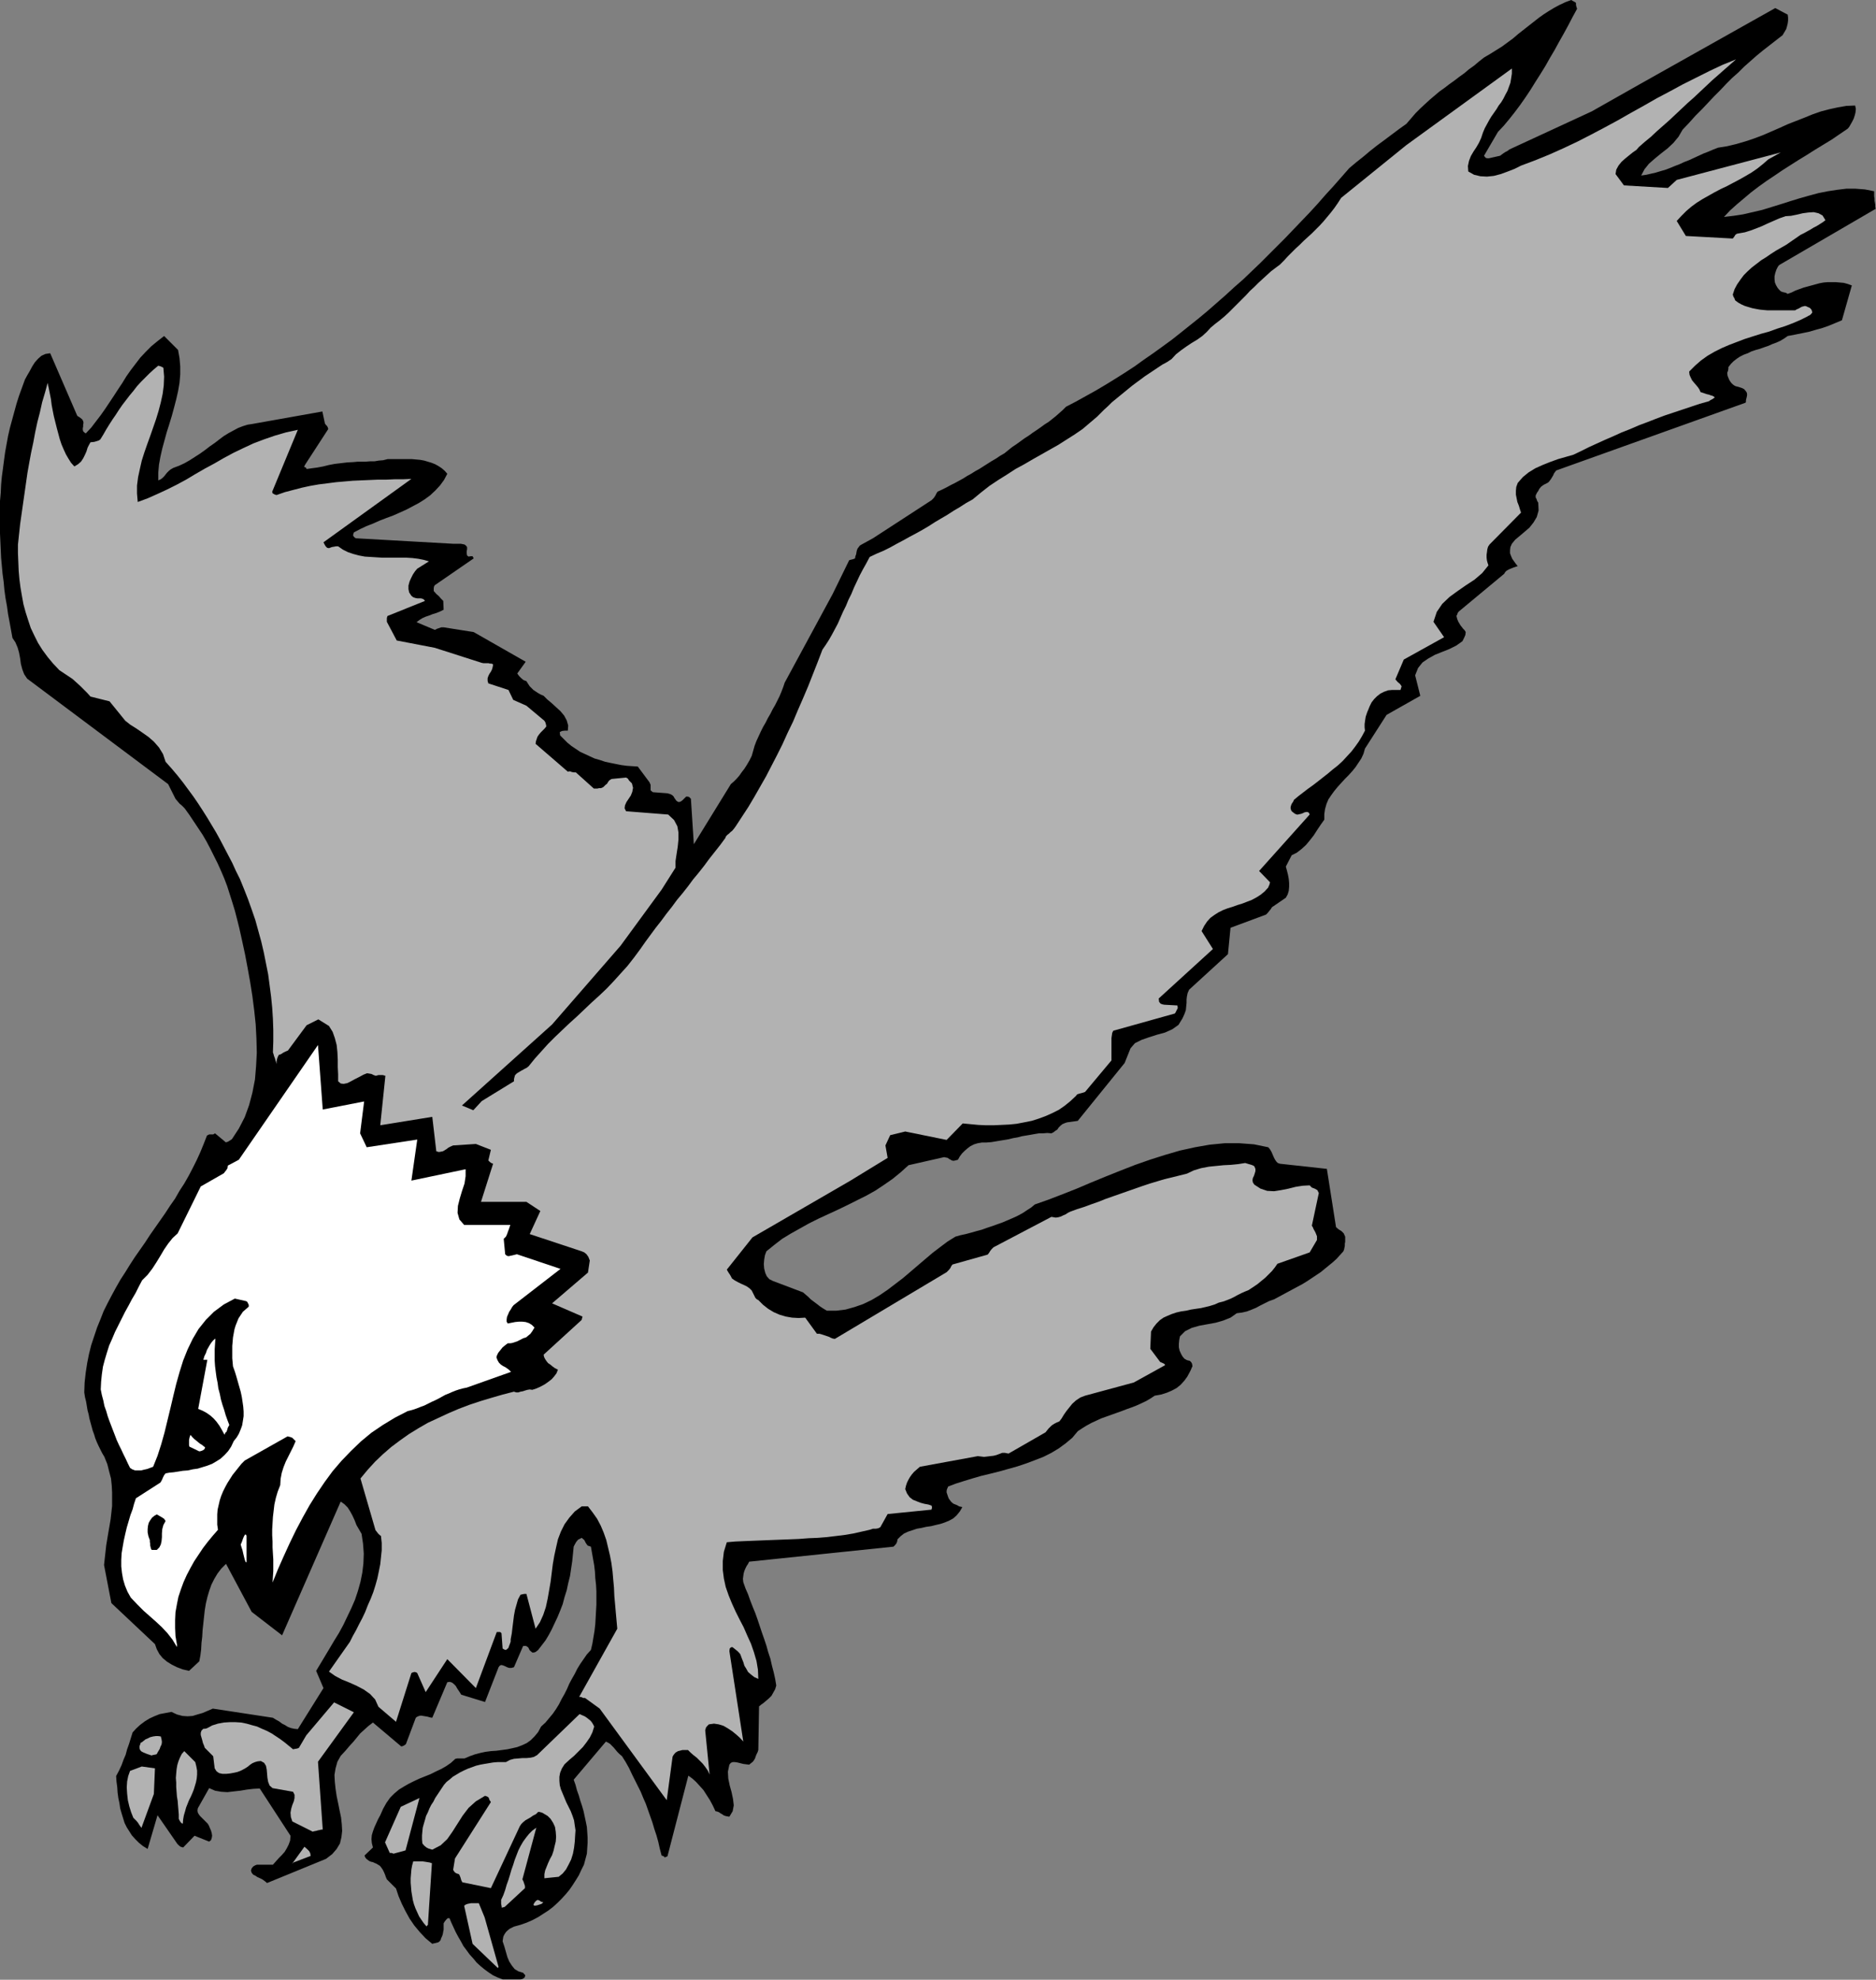 <?xml version="1.0" encoding="UTF-8" standalone="no"?>
<svg
   xmlns:dc="http://purl.org/dc/elements/1.1/"
   xmlns:cc="http://creativecommons.org/ns#"
   xmlns:rdf="http://www.w3.org/1999/02/22-rdf-syntax-ns#"
   xmlns:svg="http://www.w3.org/2000/svg"
   xmlns="http://www.w3.org/2000/svg"
   xmlns:sodipodi="http://sodipodi.sourceforge.net/DTD/sodipodi-0.dtd"
   xmlns:inkscape="http://www.inkscape.org/namespaces/inkscape"
   version="1.0"
   width="130.073mm"
   height="137.236mm"
   id="svg41"
   sodipodi:docname="AD000331.WMF">
  <rect width="100%" height="100%" fill="#808080" stroke="none"/>
  <sodipodi:namedview
     pagecolor="#ffffff"
     bordercolor="#666666"
     borderopacity="1"
     objecttolerance="10"
     gridtolerance="10"
     guidetolerance="10"
     inkscape:pageopacity="0"
     inkscape:pageshadow="2"
     inkscape:window-width="640"
     inkscape:window-height="480"
     id="namedview43" />
  <defs
     id="defs3">
    <pattern
       id="WMFhbasepattern"
       patternUnits="userSpaceOnUse"
       width="6"
       height="6"
       x="0"
       y="0" />
  </defs>
  <path
     style="fill:#000000;fill-rule:evenodd;fill-opacity:1;stroke:none;"
     d="  M 131.712,518.592   L 136.416,518.592   L 136.896,518.496   L 137.472,518.112   L 137.664,517.536   L 137.088,516.864   L 135.84,516.48   L 134.88,515.904   L 134.112,514.944   L 133.44,513.888   L 132.96,512.736   L 132.576,511.392   L 132.192,510.048   L 131.712,508.608   L 131.808,507.936   L 131.904,507.36   L 132.192,506.784   L 132.576,506.208   L 132.96,505.824   L 133.536,505.344   L 134.112,505.056   L 134.688,504.768   L 136.416,504.288   L 138.048,503.712   L 139.584,503.04   L 141.024,502.272   L 142.368,501.408   L 143.712,500.544   L 144.96,499.584   L 146.112,498.528   L 147.168,497.472   L 148.224,496.32   L 149.184,495.168   L 150.048,493.92   L 150.912,492.576   L 151.68,491.328   L 152.352,489.888   L 153.024,488.544   L 153.408,487.104   L 153.792,485.664   L 153.888,484.224   L 153.984,482.784   L 153.984,481.44   L 153.888,480   L 153.792,478.656   L 153.504,477.216   L 153.216,475.872   L 152.928,474.528   L 152.544,473.184   L 152.064,471.744   L 151.68,470.4   L 151.2,469.056   L 150.816,467.616   L 150.336,466.272   L 158.784,456.288   L 159.36,456.576   L 159.84,456.864   L 160.32,457.344   L 160.8,457.824   L 161.28,458.4   L 161.76,458.976   L 162.336,459.552   L 163.008,460.128   L 163.968,461.664   L 164.832,463.2   L 165.6,464.832   L 166.368,466.368   L 167.136,467.904   L 167.904,469.44   L 168.576,471.072   L 169.248,472.608   L 169.824,474.24   L 170.4,475.872   L 170.976,477.504   L 171.456,479.136   L 172.032,480.864   L 172.512,482.592   L 172.896,484.32   L 173.376,486.144   L 173.952,486.336   L 174.048,486.528   L 174.24,486.624   L 174.912,486.336   L 180.384,465.216   L 181.44,465.984   L 182.4,466.848   L 183.36,467.904   L 184.32,468.96   L 185.184,470.304   L 186.048,471.648   L 186.816,473.088   L 187.488,474.528   L 187.968,474.624   L 188.448,474.816   L 188.832,475.104   L 189.216,475.296   L 189.6,475.584   L 190.08,475.776   L 190.56,475.872   L 191.136,475.968   L 192,474.528   L 192.288,472.992   L 192.096,471.36   L 191.712,469.536   L 191.232,467.808   L 190.848,465.984   L 190.752,464.16   L 191.136,462.336   L 191.52,461.856   L 192,461.664   L 192.576,461.664   L 193.248,461.76   L 194.016,461.952   L 194.784,462.144   L 195.552,462.24   L 196.32,462.336   L 196.8,461.952   L 197.28,461.568   L 197.568,461.184   L 197.856,460.704   L 198.048,460.128   L 198.24,459.648   L 198.528,459.072   L 198.72,458.496   L 198.912,447.072   L 199.488,446.592   L 200.16,446.112   L 200.832,445.536   L 201.504,444.96   L 202.176,444.288   L 202.656,443.424   L 203.136,442.56   L 203.424,441.6   L 203.136,439.872   L 202.752,438.144   L 202.272,436.32   L 201.888,434.592   L 201.312,432.864   L 200.832,431.136   L 200.256,429.408   L 199.68,427.776   L 199.104,426.048   L 198.528,424.32   L 197.952,422.688   L 197.28,421.056   L 196.608,419.328   L 196.032,417.696   L 195.36,416.16   L 194.784,414.528   L 194.688,413.664   L 194.784,412.896   L 194.88,412.224   L 195.072,411.552   L 195.36,410.88   L 195.648,410.304   L 196.032,409.728   L 196.32,409.152   L 234.144,405.216   L 234.624,404.736   L 234.912,404.352   L 235.104,403.872   L 235.2,403.296   L 236.064,402.432   L 236.928,401.76   L 237.984,401.28   L 239.136,400.896   L 240.288,400.512   L 241.44,400.32   L 242.688,400.032   L 244.032,399.84   L 245.184,399.552   L 246.432,399.264   L 247.584,398.88   L 248.736,398.4   L 249.792,397.824   L 250.656,397.056   L 251.52,396   L 252.192,394.848   L 251.712,394.752   L 251.328,394.656   L 250.848,394.368   L 250.368,394.176   L 249.888,393.984   L 249.504,393.696   L 249.216,393.408   L 248.928,393.024   L 248.64,392.64   L 248.448,392.16   L 248.256,391.584   L 248.064,391.008   L 248.064,390.624   L 248.16,390.144   L 248.352,389.76   L 248.448,389.472   L 250.464,388.704   L 252.576,388.032   L 254.784,387.36   L 257.088,386.688   L 259.488,386.112   L 261.792,385.536   L 264.192,384.864   L 266.592,384.192   L 268.896,383.424   L 271.2,382.56   L 273.408,381.696   L 275.52,380.64   L 277.44,379.488   L 279.264,378.144   L 280.992,376.704   L 282.432,374.976   L 283.584,374.208   L 284.832,373.44   L 286.08,372.768   L 287.328,372.192   L 288.576,371.616   L 289.92,371.136   L 291.264,370.656   L 292.608,370.176   L 293.952,369.696   L 295.2,369.216   L 296.544,368.736   L 297.792,368.256   L 299.04,367.68   L 300.288,367.104   L 301.44,366.432   L 302.592,365.664   L 304.224,365.376   L 305.76,364.896   L 307.104,364.32   L 308.352,363.648   L 309.408,362.784   L 310.368,361.728   L 311.136,360.672   L 311.808,359.424   L 312.096,358.848   L 312.288,358.368   L 312.48,357.984   L 312.48,357.888   L 312.384,357.312   L 312.192,356.928   L 311.808,356.544   L 311.04,356.352   L 310.368,355.968   L 309.888,355.392   L 309.504,354.72   L 309.12,353.856   L 308.928,352.992   L 308.928,352.032   L 309.024,351.072   L 309.216,350.112   L 310.56,348.768   L 312.288,347.904   L 314.304,347.328   L 316.416,346.944   L 318.528,346.56   L 320.544,345.984   L 322.464,345.216   L 324.096,344.064   L 325.536,343.872   L 326.784,343.584   L 328.032,343.104   L 329.184,342.624   L 330.24,342.048   L 331.392,341.472   L 332.544,340.896   L 333.888,340.416   L 335.136,339.744   L 336.384,339.072   L 337.632,338.4   L 338.88,337.728   L 340.128,337.056   L 341.376,336.384   L 342.624,335.616   L 343.776,334.848   L 344.928,334.08   L 346.08,333.312   L 347.136,332.448   L 348.192,331.584   L 349.248,330.72   L 350.208,329.856   L 351.168,328.8   L 352.032,327.84   L 352.224,327.36   L 352.32,326.88   L 352.416,326.4   L 352.416,325.824   L 352.512,325.344   L 352.512,324.864   L 352.512,324.384   L 352.512,324   L 352.128,323.136   L 351.552,322.56   L 350.784,322.08   L 350.112,321.504   L 347.712,306.24   L 335.424,304.896   L 334.848,304.704   L 334.464,304.32   L 334.08,303.744   L 333.792,303.168   L 333.504,302.496   L 333.216,301.824   L 332.832,301.152   L 332.352,300.576   L 328.608,299.808   L 324.768,299.52   L 320.928,299.52   L 316.992,299.904   L 313.152,300.576   L 309.216,301.44   L 305.28,302.592   L 301.344,303.84   L 297.504,305.184   L 293.568,306.72   L 289.728,308.256   L 285.984,309.792   L 282.144,311.424   L 278.496,312.864   L 274.752,314.304   L 271.2,315.552   L 270.144,316.416   L 269.088,317.088   L 267.936,317.856   L 266.688,318.528   L 265.44,319.104   L 264.096,319.68   L 262.752,320.256   L 261.408,320.736   L 260.064,321.216   L 258.624,321.696   L 257.28,322.176   L 255.84,322.56   L 254.496,322.944   L 253.056,323.328   L 251.712,323.616   L 250.368,324   L 248.352,325.248   L 246.432,326.688   L 244.416,328.224   L 242.496,329.856   L 240.576,331.488   L 238.56,333.216   L 236.64,334.848   L 234.624,336.384   L 232.608,337.92   L 230.496,339.36   L 228.384,340.608   L 226.176,341.664   L 223.968,342.432   L 221.568,343.104   L 219.168,343.392   L 216.672,343.392   L 215.712,342.816   L 214.848,342.24   L 213.984,341.568   L 213.216,340.992   L 212.448,340.416   L 211.776,339.744   L 211.104,339.168   L 210.432,338.592   L 202.56,335.616   L 201.6,335.136   L 200.928,334.368   L 200.544,333.504   L 200.256,332.352   L 200.16,331.2   L 200.256,330.048   L 200.448,328.896   L 200.832,327.84   L 202.848,326.208   L 204.96,324.576   L 207.168,323.232   L 209.568,321.888   L 211.968,320.544   L 214.464,319.296   L 216.96,318.144   L 219.456,316.992   L 222.048,315.744   L 224.544,314.496   L 227.04,313.248   L 229.44,311.904   L 231.744,310.368   L 233.952,308.832   L 236.064,307.104   L 238.08,305.28   L 247.392,303.168   L 247.872,303.264   L 248.352,303.36   L 248.736,303.648   L 249.12,303.84   L 249.408,304.032   L 249.888,304.128   L 250.368,304.032   L 251.04,303.84   L 251.52,302.976   L 252.096,302.208   L 252.768,301.536   L 253.536,300.864   L 254.304,300.288   L 255.264,299.808   L 256.224,299.52   L 257.376,299.328   L 258.528,299.328   L 259.776,299.232   L 260.928,299.04   L 262.08,298.848   L 263.232,298.656   L 264.384,298.464   L 265.536,298.176   L 266.688,297.984   L 267.744,297.696   L 268.896,297.504   L 270.048,297.312   L 271.104,297.12   L 272.256,296.928   L 273.312,296.928   L 274.464,296.832   L 275.52,296.928   L 276.096,296.64   L 276.576,296.256   L 277.056,295.968   L 277.44,295.392   L 277.92,294.912   L 278.4,294.528   L 279.072,294.24   L 279.648,294.048   L 280.416,293.952   L 281.088,293.856   L 281.76,293.76   L 282.432,293.664   L 294.72,278.496   L 296.256,274.656   L 297.408,273.312   L 299.136,272.448   L 301.056,271.776   L 303.168,271.104   L 305.28,270.528   L 307.2,269.664   L 308.832,268.512   L 309.888,266.784   L 310.368,265.728   L 310.752,264.672   L 310.848,263.712   L 310.944,262.752   L 310.944,261.888   L 311.04,261.024   L 311.232,260.16   L 311.616,259.296   L 321.792,249.984   L 322.464,243.072   L 331.776,239.616   L 332.16,239.232   L 332.544,238.752   L 333.024,238.176   L 333.312,237.696   L 336.96,235.2   L 337.44,234.336   L 337.728,233.376   L 337.824,232.32   L 337.824,231.36   L 337.728,230.304   L 337.536,229.248   L 337.248,228.096   L 336.96,227.04   L 338.496,224.064   L 339.84,223.392   L 341.088,222.432   L 342.24,221.376   L 343.2,220.224   L 344.256,218.88   L 345.12,217.536   L 346.08,216.096   L 347.04,214.752   L 347.04,213.312   L 347.232,211.968   L 347.616,210.624   L 348.096,209.472   L 348.864,208.32   L 349.632,207.264   L 350.496,206.208   L 351.456,205.152   L 352.416,204.096   L 353.376,203.136   L 354.336,202.08   L 355.2,201.024   L 355.968,199.872   L 356.736,198.72   L 357.312,197.472   L 357.696,196.128   L 363.36,187.296   L 372.192,182.304   L 370.848,176.928   L 371.616,175.008   L 372.768,173.568   L 374.304,172.512   L 376.032,171.552   L 377.952,170.784   L 379.872,170.016   L 381.6,169.152   L 383.232,168   L 383.424,167.616   L 383.712,167.04   L 384,166.368   L 384.096,165.6   L 383.808,165.12   L 383.424,164.736   L 383.136,164.352   L 382.752,163.872   L 382.464,163.392   L 382.176,162.912   L 381.888,162.24   L 381.696,161.472   L 381.696,161.28   L 381.888,160.992   L 381.984,160.608   L 382.272,160.224   L 394.176,150.336   L 394.464,149.856   L 394.752,149.568   L 395.232,149.28   L 395.616,149.088   L 396.096,148.896   L 396.576,148.704   L 397.152,148.512   L 397.728,148.32   L 397.248,147.744   L 396.768,147.072   L 396.288,146.4   L 396,145.728   L 395.712,144.96   L 395.712,144.192   L 395.808,143.328   L 396.192,142.464   L 397.056,141.408   L 398.208,140.448   L 399.456,139.392   L 400.8,138.24   L 401.856,136.896   L 402.72,135.456   L 403.2,133.728   L 403.104,131.712   L 402.816,131.232   L 402.624,130.656   L 402.432,130.368   L 402.432,130.176   L 402.432,129.792   L 402.624,129.408   L 402.816,129.024   L 403.104,128.64   L 403.392,128.064   L 403.872,127.488   L 404.544,127.008   L 405.504,126.528   L 405.888,126.24   L 406.176,125.856   L 406.464,125.472   L 406.752,124.992   L 407.04,124.512   L 407.232,124.032   L 407.52,123.648   L 407.808,123.264   L 457.44,105.504   L 457.536,105.216   L 457.536,104.832   L 457.632,104.448   L 457.728,104.064   L 457.824,103.584   L 457.824,103.2   L 457.728,102.816   L 457.536,102.528   L 457.056,101.952   L 456.48,101.664   L 455.616,101.376   L 454.848,101.184   L 454.464,100.992   L 454.08,100.704   L 453.696,100.32   L 453.408,99.936   L 453.12,99.456   L 452.928,98.976   L 452.736,98.496   L 452.64,97.92   L 452.64,97.632   L 452.832,97.152   L 452.928,96.672   L 452.928,96.192   L 453.6,95.328   L 454.272,94.656   L 455.136,93.984   L 456,93.408   L 456.96,92.928   L 458.016,92.544   L 458.976,92.064   L 460.128,91.68   L 461.184,91.392   L 462.24,91.008   L 463.392,90.624   L 464.448,90.144   L 465.504,89.76   L 466.56,89.28   L 467.52,88.704   L 468.48,88.032   L 470.496,87.648   L 472.416,87.264   L 474.24,86.88   L 475.872,86.4   L 477.6,85.92   L 479.232,85.344   L 480.864,84.672   L 482.688,83.904   L 485.28,74.784   L 484.224,74.4   L 483.168,74.112   L 482.112,74.016   L 481.056,73.92   L 480,73.92   L 478.944,73.92   L 477.888,74.016   L 476.832,74.208   L 475.776,74.496   L 474.72,74.784   L 473.664,75.072   L 472.608,75.36   L 471.552,75.744   L 470.496,76.128   L 469.536,76.608   L 468.48,76.992   L 468.288,76.896   L 468,76.704   L 467.52,76.608   L 467.136,76.512   L 466.656,76.32   L 466.176,75.84   L 465.792,75.36   L 465.408,74.688   L 465.12,74.016   L 465.024,73.152   L 465.024,72.384   L 465.216,71.52   L 465.504,70.656   L 465.792,70.08   L 466.08,69.6   L 466.464,69.312   L 491.52,54.72   L 491.424,54.144   L 491.424,53.664   L 491.328,53.088   L 491.232,52.608   L 491.232,52.032   L 491.136,51.456   L 491.136,50.784   L 491.136,50.112   L 488.736,49.632   L 486.24,49.44   L 483.84,49.44   L 481.44,49.728   L 478.944,50.112   L 476.544,50.592   L 474.048,51.264   L 471.648,51.936   L 469.152,52.704   L 466.752,53.472   L 464.256,54.24   L 461.76,55.008   L 459.264,55.584   L 456.768,56.16   L 454.272,56.544   L 451.776,56.832   L 453.408,55.104   L 455.232,53.472   L 457.056,51.936   L 458.88,50.4   L 460.896,48.864   L 462.912,47.424   L 464.928,46.08   L 467.04,44.64   L 469.152,43.296   L 471.264,41.952   L 473.472,40.608   L 475.584,39.264   L 477.792,37.92   L 480,36.576   L 482.112,35.136   L 484.224,33.696   L 484.608,33.216   L 484.992,32.544   L 485.376,31.872   L 485.76,31.104   L 486.048,30.24   L 486.24,29.472   L 486.336,28.512   L 486.144,27.648   L 483.84,27.744   L 481.632,28.128   L 479.424,28.608   L 477.216,29.184   L 475.008,29.952   L 472.896,30.816   L 470.688,31.68   L 468.48,32.544   L 466.368,33.504   L 464.16,34.464   L 461.952,35.424   L 459.648,36.288   L 457.344,37.056   L 455.04,37.728   L 452.64,38.304   L 450.24,38.688   L 448.992,39.168   L 447.648,39.744   L 446.4,40.224   L 445.152,40.8   L 443.904,41.376   L 442.656,41.952   L 441.408,42.432   L 440.16,43.008   L 438.912,43.488   L 437.76,43.968   L 436.512,44.448   L 435.168,44.832   L 433.92,45.216   L 432.672,45.504   L 431.424,45.792   L 430.08,45.984   L 430.944,44.352   L 432.096,42.912   L 433.632,41.568   L 435.264,40.224   L 436.992,38.88   L 438.528,37.44   L 439.872,35.808   L 440.928,33.984   L 442.656,32.16   L 444.288,30.336   L 446.016,28.608   L 447.648,26.88   L 449.184,25.248   L 450.816,23.616   L 452.352,21.984   L 453.888,20.448   L 455.52,19.008   L 457.056,17.472   L 458.688,16.032   L 460.32,14.592   L 461.952,13.248   L 463.68,11.904   L 465.408,10.56   L 467.136,9.216   L 467.424,8.736   L 467.712,8.256   L 468.096,7.584   L 468.288,6.912   L 468.48,6.144   L 468.576,5.376   L 468.576,4.608   L 468.48,3.84   L 465.216,2.112   L 429.504,22.176   L 417.12,29.184   L 395.52,39.168   L 395.04,39.552   L 394.464,39.84   L 393.888,40.224   L 393.12,40.8   L 390.144,41.472   L 389.76,41.472   L 389.376,41.376   L 389.184,41.184   L 388.896,40.8   L 392.544,34.56   L 394.08,32.928   L 395.52,31.2   L 396.96,29.376   L 398.4,27.456   L 399.744,25.536   L 401.088,23.52   L 402.336,21.504   L 403.68,19.392   L 404.928,17.376   L 406.176,15.168   L 407.424,13.056   L 408.576,10.944   L 409.824,8.736   L 410.976,6.624   L 412.128,4.416   L 413.28,2.304   L 413.088,1.728   L 412.992,1.248   L 412.992,0.864   L 412.992,0.768   L 412.896,0.672   L 412.608,0.48   L 412.224,0.288   L 411.744,0   L 410.208,0.576   L 408.768,1.248   L 407.328,2.016   L 405.888,2.88   L 404.544,3.744   L 403.2,4.704   L 401.856,5.76   L 400.512,6.816   L 399.168,7.872   L 397.824,8.928   L 396.48,10.08   L 395.04,11.136   L 393.6,12.192   L 392.064,13.152   L 390.528,14.112   L 388.896,15.072   L 387.552,16.128   L 386.304,17.184   L 384.96,18.144   L 383.712,19.2   L 382.368,20.16   L 381.12,21.12   L 379.776,22.08   L 378.528,23.04   L 377.184,24   L 375.936,25.056   L 374.688,26.112   L 373.44,27.264   L 372.192,28.416   L 370.944,29.664   L 369.792,31.008   L 368.544,32.448   L 366.528,33.888   L 364.608,35.328   L 362.688,36.768   L 360.864,38.112   L 359.04,39.552   L 357.216,41.088   L 355.392,42.528   L 353.568,44.064   L 351.552,46.368   L 349.44,48.768   L 347.328,51.072   L 345.312,53.376   L 343.2,55.68   L 340.992,57.984   L 338.88,60.192   L 336.768,62.4   L 334.56,64.608   L 332.352,66.816   L 330.144,69.024   L 327.936,71.136   L 325.728,73.248   L 323.424,75.264   L 321.12,77.376   L 318.816,79.392   L 316.512,81.408   L 314.208,83.328   L 311.808,85.248   L 309.408,87.168   L 307.104,88.992   L 304.608,90.816   L 302.208,92.544   L 299.712,94.272   L 297.312,96   L 294.816,97.632   L 292.224,99.264   L 289.728,100.8   L 287.136,102.336   L 284.544,103.776   L 281.952,105.216   L 279.36,106.56   L 278.496,107.424   L 277.632,108.192   L 276.768,108.96   L 275.808,109.728   L 274.848,110.496   L 273.792,111.168   L 272.736,111.936   L 271.776,112.608   L 270.624,113.376   L 269.568,114.144   L 268.512,114.816   L 267.456,115.584   L 266.4,116.352   L 265.248,117.12   L 264.288,117.888   L 263.232,118.752   L 262.08,119.424   L 260.928,120.192   L 259.776,120.864   L 258.72,121.536   L 257.664,122.208   L 256.608,122.88   L 255.552,123.456   L 254.496,124.128   L 253.44,124.704   L 252.384,125.376   L 251.328,125.952   L 250.272,126.528   L 249.12,127.104   L 248.064,127.68   L 246.912,128.256   L 245.664,128.832   L 245.376,129.312   L 245.088,129.888   L 244.704,130.464   L 244.128,131.04   L 228.768,141.024   L 225.792,142.656   L 225.312,142.944   L 225.024,143.328   L 224.736,143.712   L 224.544,144.192   L 224.448,144.672   L 224.352,145.248   L 224.16,145.728   L 224.064,146.304   L 223.584,146.496   L 223.2,146.592   L 222.816,146.688   L 222.528,146.784   L 218.208,155.616   L 205.632,178.848   L 205.248,180   L 204.768,181.248   L 204.288,182.4   L 203.712,183.552   L 203.136,184.704   L 202.464,185.856   L 201.888,187.008   L 201.216,188.16   L 200.64,189.312   L 199.968,190.464   L 199.392,191.616   L 198.816,192.864   L 198.24,194.112   L 197.76,195.36   L 197.376,196.704   L 196.992,198.048   L 196.416,199.2   L 195.744,200.352   L 195.072,201.408   L 194.4,202.272   L 193.728,203.232   L 193.056,204   L 192.288,204.768   L 191.52,205.44   L 181.824,221.184   L 181.056,209.28   L 180.576,208.8   L 180.192,208.704   L 179.808,208.704   L 179.52,208.992   L 179.136,209.376   L 178.848,209.664   L 178.464,209.952   L 177.984,210.144   L 177.6,210.048   L 177.216,209.76   L 177.024,209.472   L 176.736,209.088   L 176.544,208.704   L 176.16,208.32   L 175.584,208.032   L 174.912,207.84   L 171.072,207.552   L 170.496,207.072   L 170.496,206.4   L 170.496,205.632   L 170.208,204.96   L 167.136,200.832   L 165.696,200.736   L 164.256,200.64   L 162.816,200.448   L 161.376,200.16   L 159.936,199.872   L 158.592,199.584   L 157.152,199.104   L 155.808,198.72   L 154.56,198.144   L 153.312,197.568   L 152.064,196.992   L 150.912,196.224   L 149.76,195.456   L 148.704,194.592   L 147.744,193.632   L 146.784,192.672   L 146.688,191.808   L 147.264,191.52   L 148.032,191.424   L 148.8,191.424   L 148.896,190.08   L 148.512,188.736   L 147.84,187.488   L 146.88,186.336   L 145.728,185.28   L 144.576,184.224   L 143.424,183.264   L 142.464,182.304   L 141.6,181.92   L 140.928,181.536   L 140.352,181.152   L 139.776,180.768   L 139.296,180.288   L 138.816,179.808   L 138.432,179.232   L 137.952,178.464   L 137.184,178.176   L 136.608,177.696   L 136.032,177.12   L 135.552,176.448   L 137.76,173.376   L 124.128,165.6   L 116.256,164.352   L 115.68,164.352   L 115.104,164.544   L 114.528,164.736   L 113.952,165.024   L 109.152,163.008   L 109.92,162.432   L 110.688,161.952   L 111.552,161.568   L 112.416,161.28   L 113.376,160.896   L 114.336,160.608   L 115.296,160.224   L 116.256,159.744   L 116.16,157.44   L 115.584,156.864   L 115.008,156.192   L 114.336,155.616   L 113.664,154.848   L 113.664,154.464   L 113.664,154.08   L 113.76,153.6   L 113.952,153.312   L 124.128,146.304   L 123.84,145.728   L 123.36,145.728   L 122.784,145.824   L 122.4,145.536   L 122.304,144.96   L 122.304,144.384   L 122.4,143.904   L 122.4,143.328   L 122.112,142.944   L 121.728,142.656   L 121.248,142.56   L 120.768,142.464   L 120.288,142.464   L 119.712,142.464   L 119.232,142.464   L 118.752,142.464   L 93.216,141.024   L 92.832,140.736   L 92.544,140.352   L 92.544,140.064   L 92.736,139.488   L 94.368,138.624   L 96,137.856   L 97.728,137.184   L 99.456,136.416   L 101.184,135.744   L 103.008,135.072   L 104.736,134.304   L 106.464,133.536   L 108.096,132.672   L 109.728,131.808   L 111.264,130.848   L 112.704,129.792   L 114.048,128.544   L 115.296,127.2   L 116.352,125.76   L 117.216,124.128   L 116.544,123.36   L 115.776,122.688   L 114.912,122.112   L 114.048,121.632   L 113.088,121.248   L 112.128,120.96   L 111.168,120.672   L 110.112,120.48   L 109.056,120.384   L 108,120.288   L 106.944,120.288   L 105.792,120.288   L 104.736,120.288   L 103.68,120.288   L 102.624,120.288   L 101.568,120.288   L 100.416,120.576   L 99.264,120.672   L 98.112,120.864   L 96.96,120.864   L 95.808,120.96   L 94.752,120.96   L 93.696,120.96   L 92.736,121.056   L 91.008,121.152   L 89.376,121.344   L 87.744,121.536   L 86.208,121.824   L 84.672,122.208   L 83.136,122.496   L 81.696,122.688   L 80.352,122.88   L 80.16,122.496   L 79.872,122.4   L 79.68,122.304   L 79.968,121.728   L 86.016,112.416   L 85.92,112.032   L 85.728,111.648   L 85.44,111.36   L 85.152,110.976   L 84.48,107.808   L 66.144,111.072   L 64.896,111.264   L 63.648,111.648   L 62.4,112.128   L 61.152,112.8   L 59.904,113.472   L 58.656,114.24   L 57.504,115.104   L 56.256,116.064   L 55.008,116.928   L 53.76,117.888   L 52.416,118.848   L 51.072,119.712   L 49.728,120.576   L 48.384,121.344   L 46.944,122.016   L 45.408,122.592   L 44.736,122.976   L 44.256,123.36   L 43.776,123.84   L 43.392,124.32   L 43.008,124.8   L 42.624,125.184   L 42.144,125.568   L 41.472,125.856   L 41.472,123.84   L 41.664,121.728   L 42.048,119.616   L 42.528,117.504   L 43.104,115.392   L 43.68,113.28   L 44.352,111.168   L 45.024,108.96   L 45.6,106.848   L 46.176,104.64   L 46.656,102.528   L 47.04,100.32   L 47.232,98.112   L 47.232,96   L 47.04,93.792   L 46.656,91.68   L 43.008,88.032   L 41.28,89.376   L 39.648,90.72   L 38.208,92.16   L 36.768,93.696   L 35.52,95.328   L 34.272,96.96   L 33.12,98.592   L 32.064,100.32   L 30.912,102.048   L 29.856,103.68   L 28.704,105.408   L 27.552,107.136   L 26.4,108.768   L 25.152,110.4   L 23.904,112.032   L 22.464,113.568   L 22.08,113.28   L 21.792,112.992   L 21.696,112.608   L 21.696,112.224   L 21.792,111.744   L 21.792,111.264   L 21.888,110.784   L 21.792,110.304   L 21.504,109.824   L 21.12,109.536   L 20.736,109.248   L 20.256,108.96   L 13.152,92.544   L 11.904,92.736   L 10.848,93.216   L 9.984,93.984   L 9.12,94.944   L 8.448,96   L 7.776,97.248   L 7.104,98.4   L 6.528,99.456   L 5.76,101.568   L 4.992,103.68   L 4.32,105.792   L 3.744,107.904   L 3.168,110.016   L 2.592,112.128   L 2.112,114.24   L 1.728,116.352   L 1.344,118.464   L 1.056,120.576   L 0.768,122.784   L 0.48,124.896   L 0.288,127.008   L 0.192,129.12   L 0,131.232   L 0,133.344   L -0.096,135.456   L -0.096,137.568   L 0,139.776   L 0.096,141.888   L 0.192,144   L 0.288,146.112   L 0.48,148.224   L 0.672,150.336   L 0.96,152.448   L 1.152,154.56   L 1.44,156.672   L 1.824,158.784   L 2.112,160.896   L 2.496,162.912   L 2.88,165.024   L 3.264,167.136   L 4.032,168.288   L 4.608,169.632   L 4.992,170.976   L 5.28,172.512   L 5.472,173.952   L 5.856,175.392   L 6.336,176.64   L 7.104,177.792   L 44.064,205.44   L 45.984,209.28   L 46.464,209.856   L 47.04,210.528   L 47.712,211.104   L 48.384,211.776   L 49.632,213.504   L 50.784,215.232   L 51.936,216.96   L 53.088,218.688   L 54.144,220.512   L 55.104,222.336   L 56.064,224.256   L 57.024,226.176   L 57.888,228.096   L 58.752,230.112   L 59.52,232.128   L 60.192,234.24   L 60.864,236.352   L 61.536,238.56   L 62.112,240.768   L 62.688,243.072   L 63.456,246.528   L 64.224,250.08   L 64.896,253.632   L 65.568,257.376   L 66.144,261.024   L 66.624,264.768   L 67.008,268.416   L 67.2,272.16   L 67.296,275.808   L 67.104,279.36   L 66.816,282.816   L 66.144,286.272   L 65.28,289.536   L 64.128,292.704   L 62.592,295.68   L 60.768,298.464   L 60.192,298.848   L 59.712,299.136   L 59.328,299.232   L 59.232,299.328   L 56.352,296.928   L 55.872,297.216   L 55.392,297.216   L 54.816,297.216   L 54.24,297.504   L 53.376,299.712   L 52.512,301.824   L 51.552,303.936   L 50.496,306.048   L 49.44,308.064   L 48.288,310.08   L 47.04,312   L 45.888,314.016   L 44.544,315.936   L 43.296,317.856   L 41.952,319.776   L 40.608,321.696   L 39.264,323.616   L 38.016,325.536   L 36.672,327.456   L 35.328,329.376   L 34.08,331.296   L 32.832,333.312   L 31.584,335.232   L 30.432,337.248   L 29.28,339.36   L 28.224,341.376   L 27.168,343.488   L 26.304,345.696   L 25.44,347.808   L 24.672,350.112   L 23.904,352.416   L 23.328,354.72   L 22.848,357.12   L 22.464,359.616   L 22.176,362.208   L 22.08,364.8   L 22.272,366.048   L 22.56,367.2   L 22.752,368.352   L 22.944,369.504   L 23.232,370.56   L 23.424,371.616   L 23.712,372.672   L 24,373.728   L 24.288,374.784   L 24.672,375.84   L 24.96,376.8   L 25.344,377.76   L 25.824,378.816   L 26.304,379.776   L 26.784,380.736   L 27.36,381.696   L 28.128,383.616   L 28.608,385.536   L 29.088,387.36   L 29.28,389.184   L 29.376,391.008   L 29.376,392.736   L 29.376,394.56   L 29.184,396.288   L 28.992,398.016   L 28.704,399.744   L 28.416,401.376   L 28.128,403.104   L 27.84,404.832   L 27.648,406.56   L 27.456,408.288   L 27.264,410.016   L 29.184,420   L 40.608,430.752   L 41.088,432.096   L 41.76,433.344   L 42.624,434.4   L 43.776,435.36   L 45.024,436.128   L 46.368,436.8   L 47.904,437.376   L 49.536,437.76   L 52.224,435.264   L 52.512,433.728   L 52.704,432.192   L 52.8,430.464   L 52.992,428.832   L 53.088,427.104   L 53.28,425.376   L 53.472,423.552   L 53.664,421.824   L 53.952,420.096   L 54.336,418.464   L 54.816,416.832   L 55.392,415.2   L 56.16,413.664   L 57.024,412.224   L 57.984,410.976   L 59.232,409.728   L 65.952,422.304   L 73.92,428.448   L 89.28,393.408   L 90.24,394.08   L 91.104,394.944   L 91.776,396   L 92.352,397.056   L 92.928,398.304   L 93.408,399.552   L 94.08,400.704   L 94.752,401.856   L 95.136,404.448   L 95.328,407.04   L 95.232,409.632   L 94.944,412.032   L 94.464,414.432   L 93.792,416.832   L 93.024,419.136   L 92.064,421.344   L 91.008,423.552   L 89.952,425.76   L 88.8,427.872   L 87.552,429.888   L 86.304,432   L 85.152,433.92   L 84,435.84   L 82.848,437.76   L 84.768,442.272   L 78.048,453.024   L 77.088,452.928   L 76.224,452.736   L 75.456,452.448   L 74.688,451.968   L 73.92,451.584   L 73.152,451.008   L 72.288,450.528   L 71.52,450.048   L 55.776,447.648   L 54.432,448.224   L 53.088,448.8   L 51.744,449.184   L 50.496,449.568   L 49.152,449.664   L 47.808,449.568   L 46.368,449.184   L 44.928,448.512   L 43.392,448.8   L 41.856,449.088   L 40.416,449.664   L 39.168,450.24   L 37.92,451.008   L 36.768,451.872   L 35.712,452.832   L 34.752,453.888   L 34.272,455.424   L 33.792,456.96   L 33.312,458.304   L 32.928,459.744   L 32.352,461.088   L 31.872,462.432   L 31.2,463.872   L 30.432,465.312   L 30.528,466.752   L 30.72,468.192   L 30.816,469.632   L 31.008,471.072   L 31.296,472.416   L 31.488,473.76   L 31.872,475.104   L 32.256,476.352   L 32.64,477.6   L 33.216,478.752   L 33.888,479.808   L 34.56,480.864   L 35.424,481.824   L 36.384,482.784   L 37.44,483.648   L 38.688,484.416   L 41.28,475.584   L 46.464,483.072   L 46.656,483.264   L 46.944,483.552   L 47.328,483.84   L 48,484.032   L 50.976,480.96   L 54.816,482.496   L 55.296,482.112   L 55.488,481.536   L 55.584,480.96   L 55.488,480.288   L 55.296,479.616   L 55.008,478.944   L 54.72,478.272   L 54.432,477.792   L 53.856,477.216   L 53.28,476.64   L 52.8,476.16   L 52.416,475.776   L 52.128,475.392   L 51.84,474.912   L 51.744,474.336   L 51.84,473.76   L 54.816,468.48   L 56.352,469.152   L 57.984,469.44   L 59.616,469.536   L 61.248,469.344   L 62.976,469.152   L 64.704,468.864   L 66.336,468.672   L 68.064,468.576   L 76.128,480.96   L 76.032,482.208   L 75.648,483.264   L 75.168,484.224   L 74.592,485.184   L 73.824,486.048   L 73.056,486.816   L 72.288,487.68   L 71.52,488.544   L 67.296,488.544   L 66.816,488.736   L 66.336,489.024   L 65.952,489.504   L 65.76,490.08   L 65.952,490.656   L 66.336,491.136   L 66.912,491.424   L 67.488,491.808   L 68.16,492.096   L 68.736,492.384   L 69.408,492.864   L 69.984,493.344   L 85.44,487.008   L 87.072,485.76   L 88.224,484.416   L 89.088,482.976   L 89.472,481.344   L 89.664,479.712   L 89.568,477.984   L 89.376,476.16   L 88.992,474.336   L 88.608,472.416   L 88.224,470.592   L 87.936,468.672   L 87.744,466.848   L 87.648,465.024   L 87.936,463.296   L 88.416,461.568   L 89.28,460.032   L 90.528,458.688   L 91.584,457.44   L 92.64,456.288   L 93.504,455.232   L 94.368,454.176   L 95.424,453.216   L 96.48,452.256   L 97.728,451.296   L 105.12,457.536   L 105.312,457.536   L 105.6,457.44   L 105.984,457.248   L 106.368,456.96   L 108.96,450.048   L 109.344,449.76   L 109.824,449.568   L 110.304,449.472   L 110.88,449.568   L 111.456,449.664   L 112.032,449.76   L 112.704,449.952   L 113.28,450.048   L 117.216,440.736   L 117.888,440.64   L 118.464,440.832   L 118.944,441.216   L 119.424,441.696   L 119.808,442.368   L 120.192,442.944   L 120.576,443.52   L 120.864,444   L 127.104,445.92   L 130.656,436.8   L 130.944,436.416   L 131.328,436.224   L 131.808,436.32   L 132.288,436.512   L 132.864,436.8   L 133.44,436.992   L 134.016,436.992   L 134.688,436.8   L 137.088,431.232   L 137.856,431.232   L 138.432,431.616   L 138.816,432.384   L 139.488,432.96   L 139.872,432.96   L 140.256,432.864   L 140.544,432.672   L 141.024,432.288   L 141.984,431.04   L 142.944,429.792   L 143.808,428.352   L 144.576,426.912   L 145.344,425.28   L 146.112,423.648   L 146.784,422.016   L 147.456,420.288   L 147.936,418.464   L 148.512,416.64   L 148.896,414.816   L 149.376,412.896   L 149.664,410.976   L 149.952,409.056   L 150.144,407.136   L 150.336,405.216   L 150.624,404.64   L 151.008,403.968   L 151.488,403.392   L 152.448,402.912   L 153.12,403.488   L 153.504,404.256   L 153.984,404.928   L 154.848,405.216   L 155.136,406.848   L 155.424,408.48   L 155.712,410.112   L 155.904,411.744   L 156,413.472   L 156.192,415.2   L 156.288,416.928   L 156.288,418.56   L 156.288,420.384   L 156.192,422.112   L 156.096,423.84   L 156,425.472   L 155.808,427.2   L 155.52,428.928   L 155.232,430.656   L 154.848,432.288   L 153.792,433.44   L 152.928,434.688   L 152.064,435.936   L 151.296,437.184   L 150.624,438.528   L 149.856,439.872   L 149.184,441.12   L 148.608,442.464   L 147.936,443.808   L 147.168,445.152   L 146.496,446.496   L 145.728,447.744   L 144.864,448.992   L 143.904,450.144   L 142.944,451.296   L 141.792,452.352   L 141.024,453.792   L 140.064,454.944   L 139.104,455.904   L 138.048,456.672   L 136.8,457.248   L 135.552,457.728   L 134.304,458.016   L 132.96,458.304   L 131.52,458.496   L 130.08,458.688   L 128.64,458.784   L 127.2,458.976   L 125.856,459.264   L 124.416,459.648   L 123.072,460.128   L 121.728,460.704   L 120.96,460.704   L 120.384,460.704   L 119.808,460.704   L 119.328,460.8   L 118.176,461.856   L 116.928,462.72   L 115.584,463.488   L 114.144,464.16   L 112.8,464.832   L 111.36,465.408   L 109.92,465.984   L 108.48,466.656   L 107.136,467.328   L 105.792,468.096   L 104.544,468.864   L 103.296,469.92   L 102.24,470.976   L 101.28,472.32   L 100.416,473.856   L 99.648,475.584   L 99.072,476.64   L 98.592,477.696   L 98.112,478.752   L 97.728,479.808   L 97.44,480.768   L 97.344,481.824   L 97.44,482.88   L 97.728,484.032   L 95.52,486.144   L 95.712,486.624   L 96,487.008   L 96.384,487.296   L 96.768,487.584   L 97.248,487.776   L 97.728,487.872   L 98.112,488.064   L 98.592,488.256   L 99.072,488.544   L 99.552,488.832   L 99.936,489.312   L 100.32,489.888   L 100.608,490.464   L 100.896,491.136   L 101.088,491.712   L 101.376,492.384   L 103.776,494.784   L 104.448,496.8   L 105.312,498.816   L 106.272,500.736   L 107.328,502.656   L 108.576,504.48   L 110.016,506.208   L 111.552,507.84   L 113.28,509.28   L 113.568,509.184   L 114.048,509.088   L 114.432,508.992   L 114.816,508.896   L 115.104,508.704   L 115.296,508.512   L 115.488,508.224   L 115.584,507.84   L 115.776,507.456   L 115.968,506.976   L 116.064,506.592   L 116.16,506.016   L 116.256,505.536   L 116.256,504.96   L 116.256,504.48   L 116.256,503.904   L 116.544,503.424   L 116.928,502.944   L 117.312,502.56   L 117.792,502.56   L 118.272,503.712   L 118.848,504.96   L 119.424,506.208   L 120.096,507.456   L 120.768,508.608   L 121.44,509.856   L 122.304,511.008   L 123.072,512.064   L 124.032,513.12   L 124.896,514.176   L 125.952,515.136   L 127.008,516   L 128.064,516.768   L 129.216,517.536   L 130.464,518.112   L 131.712,518.592  z "
     id="path5" />
  <path
     style="fill:#b2b2b2;fill-rule:evenodd;fill-opacity:1;stroke:none;"
     d="  M 130.656,515.328   L 127.008,502.368   L 125.472,498.624   L 124.992,498.624   L 124.512,498.624   L 124.032,498.624   L 123.456,498.624   L 122.976,498.72   L 122.496,498.816   L 122.016,499.008   L 121.632,499.296   L 123.84,509.28   L 130.464,515.616   L 130.464,515.616   L 130.56,515.424   L 130.656,515.328   L 130.656,515.328  z "
     id="path7" />
  <path
     style="fill:#b2b2b2;fill-rule:evenodd;fill-opacity:1;stroke:none;"
     d="  M 112.128,504.384   L 113.184,488.16   L 112.608,487.968   L 112.032,487.872   L 111.456,487.776   L 110.784,487.68   L 110.208,487.68   L 109.536,487.68   L 108.864,487.68   L 108.288,487.68   L 108,488.736   L 107.808,489.792   L 107.712,490.944   L 107.616,492.096   L 107.616,493.248   L 107.712,494.4   L 107.808,495.552   L 108,496.704   L 108.192,497.856   L 108.48,498.912   L 108.864,499.968   L 109.344,501.024   L 109.824,502.08   L 110.4,502.944   L 111.072,503.904   L 111.744,504.672   L 111.84,504.672   L 111.936,504.48   L 112.032,504.384   L 112.128,504.384  z "
     id="path9" />
  <path
     style="fill:#b2b2b2;fill-rule:evenodd;fill-opacity:1;stroke:none;"
     d="  M 132.384,499.488   L 137.568,494.688   L 137.568,494.112   L 137.376,493.536   L 137.184,492.96   L 136.896,492.384   L 140.544,478.848   L 139.488,479.616   L 138.624,480.48   L 137.856,481.44   L 137.088,482.496   L 136.416,483.648   L 135.84,484.8   L 135.36,486.048   L 134.88,487.296   L 134.496,488.544   L 134.016,489.888   L 133.632,491.232   L 133.248,492.48   L 132.768,493.824   L 132.384,495.168   L 131.904,496.512   L 131.328,497.76   L 131.328,498.24   L 131.328,498.816   L 131.424,499.296   L 131.52,499.872   L 131.616,499.776   L 132,499.68   L 132.288,499.584   L 132.384,499.488  z "
     id="path11" />
  <path
     style="fill:#b2b2b2;fill-rule:evenodd;fill-opacity:1;stroke:none;"
     d="  M 140.064,499.296   L 140.736,499.2   L 141.312,499.008   L 141.888,498.816   L 142.368,498.432   L 142.176,498.336   L 141.792,498.24   L 141.408,497.952   L 140.928,497.76   L 140.544,497.952   L 140.256,498.24   L 139.968,498.624   L 139.776,499.104   L 139.776,499.104   L 139.968,499.2   L 140.064,499.296   L 140.064,499.296  z "
     id="path13" />
  <path
     style="fill:#b2b2b2;fill-rule:evenodd;fill-opacity:1;stroke:none;"
     d="  M 128.64,494.688   L 136.224,478.464   L 136.608,477.888   L 137.088,477.408   L 137.664,476.928   L 138.336,476.544   L 139.008,476.16   L 139.68,475.68   L 140.448,475.296   L 141.024,474.72   L 141.312,474.72   L 141.696,474.816   L 142.08,474.912   L 142.56,475.2   L 143.52,475.776   L 144.288,476.544   L 144.96,477.6   L 145.44,478.656   L 145.632,479.904   L 145.728,481.248   L 145.632,482.496   L 145.344,483.648   L 145.056,484.896   L 144.672,486.048   L 144.096,487.104   L 143.616,488.16   L 143.232,489.12   L 142.848,490.08   L 142.656,491.04   L 142.656,492.096   L 146.4,491.712   L 147.456,490.848   L 148.32,489.792   L 148.992,488.544   L 149.664,487.2   L 150.144,485.664   L 150.432,484.128   L 150.624,482.496   L 150.72,480.864   L 150.816,479.52   L 150.624,478.272   L 150.432,476.928   L 150.048,475.776   L 149.568,474.528   L 148.992,473.376   L 148.416,472.224   L 147.936,471.072   L 147.456,469.92   L 146.976,468.768   L 146.688,467.712   L 146.592,466.56   L 146.592,465.504   L 146.784,464.448   L 147.264,463.296   L 147.936,462.24   L 149.184,461.088   L 150.432,460.032   L 151.584,458.88   L 152.736,457.728   L 153.696,456.48   L 154.56,455.232   L 155.232,453.888   L 155.712,452.352   L 155.424,451.776   L 155.136,451.296   L 154.752,450.816   L 154.272,450.432   L 153.792,450.048   L 153.216,449.664   L 152.544,449.376   L 151.872,449.088   L 140.736,459.84   L 139.872,460.32   L 139.008,460.512   L 137.952,460.608   L 136.896,460.608   L 135.84,460.704   L 134.688,460.8   L 133.632,461.088   L 132.576,461.664   L 131.424,461.664   L 130.368,461.664   L 129.216,461.76   L 128.064,461.952   L 126.912,462.144   L 125.856,462.336   L 124.704,462.624   L 123.648,463.008   L 122.592,463.392   L 121.536,463.872   L 120.576,464.352   L 119.616,464.928   L 118.656,465.504   L 117.888,466.176   L 117.024,466.848   L 116.352,467.616   L 115.776,468.48   L 115.2,469.344   L 114.624,470.208   L 114.048,471.072   L 113.568,472.032   L 112.992,472.896   L 112.512,473.856   L 112.128,474.816   L 111.648,475.776   L 111.36,476.832   L 111.072,477.792   L 110.784,478.848   L 110.688,479.808   L 110.592,480.864   L 110.592,481.92   L 110.688,482.976   L 111.168,483.552   L 111.744,484.032   L 112.32,484.32   L 113.28,484.608   L 115.488,483.456   L 117.216,481.824   L 118.56,479.904   L 119.904,477.792   L 121.248,475.68   L 122.784,473.664   L 124.704,471.936   L 127.104,470.496   L 127.68,470.688   L 128.064,470.976   L 128.256,471.552   L 128.64,472.128   L 119.232,486.912   L 118.752,489.888   L 119.04,490.368   L 119.328,490.656   L 119.712,490.848   L 120.288,491.04   L 120.48,491.424   L 120.672,491.904   L 120.864,492.576   L 121.152,493.152   L 128.64,494.688  z "
     id="path15" />
  <path
     style="fill:#b2b2b2;fill-rule:evenodd;fill-opacity:1;stroke:none;"
     d="  M 76.896,487.968   L 81.408,486.24   L 81.312,485.568   L 81.024,484.992   L 80.448,484.416   L 79.776,483.84   L 76.512,488.352   L 76.608,488.256   L 76.704,488.16   L 76.8,488.064   L 76.896,487.968  z "
     id="path17" />
  <path
     style="fill:#b2b2b2;fill-rule:evenodd;fill-opacity:1;stroke:none;"
     d="  M 103.104,485.664   L 106.272,484.8   L 109.92,471.072   L 105.024,473.376   L 100.896,482.688   L 102.144,485.472   L 102.336,485.472   L 102.624,485.472   L 102.912,485.568   L 103.104,485.664  z "
     id="path19" />
  <path
     style="fill:#b2b2b2;fill-rule:evenodd;fill-opacity:1;stroke:none;"
     d="  M 83.328,479.52   L 83.52,479.52   L 83.904,479.424   L 84.288,479.328   L 84.576,479.328   L 83.328,461.568   L 92.736,448.608   L 87.552,446.016   L 80.256,454.656   L 78.336,457.92   L 78.144,458.016   L 77.856,458.112   L 77.28,458.208   L 76.8,458.304   L 75.744,457.44   L 74.688,456.576   L 73.536,455.712   L 72.384,454.944   L 71.232,454.176   L 69.984,453.504   L 68.64,452.928   L 67.392,452.352   L 65.952,451.968   L 64.608,451.584   L 63.168,451.296   L 61.728,451.2   L 60.192,451.2   L 58.656,451.296   L 57.12,451.584   L 55.584,452.064   L 54.72,452.544   L 54.144,452.832   L 53.664,452.928   L 53.28,452.928   L 52.8,453.408   L 52.608,453.984   L 52.608,454.56   L 52.8,455.232   L 52.992,455.904   L 53.184,456.672   L 53.472,457.344   L 53.664,457.92   L 55.872,460.128   L 56.256,463.296   L 56.736,464.064   L 57.408,464.544   L 58.272,464.736   L 59.328,464.736   L 60.288,464.64   L 61.344,464.448   L 62.208,464.256   L 62.976,463.968   L 63.744,463.584   L 64.416,463.2   L 64.992,462.816   L 65.568,462.336   L 66.144,461.952   L 66.816,461.664   L 67.488,461.472   L 68.352,461.376   L 69.216,461.856   L 69.696,462.624   L 69.888,463.584   L 69.984,464.64   L 70.08,465.792   L 70.272,466.848   L 70.656,467.808   L 71.424,468.48   L 76.8,469.44   L 77.184,470.208   L 77.184,471.072   L 76.992,471.936   L 76.608,472.896   L 76.32,473.856   L 76.128,474.912   L 76.224,476.064   L 76.608,477.216   L 81.984,479.904   L 82.176,479.808   L 82.656,479.712   L 83.136,479.616   L 83.328,479.52  z "
     id="path21" />
  <path
     style="fill:#b2b2b2;fill-rule:evenodd;fill-opacity:1;stroke:none;"
     d="  M 37.152,478.656   L 40.32,470.016   L 40.608,463.296   L 37.152,462.816   L 34.08,463.968   L 33.6,465.312   L 33.312,466.752   L 33.216,468.288   L 33.312,469.92   L 33.504,471.648   L 33.888,473.28   L 34.368,474.816   L 34.944,476.256   L 35.328,476.64   L 35.808,477.12   L 36.192,477.6   L 36.48,478.08   L 36.768,478.464   L 36.96,478.752   L 37.152,478.848   L 37.152,478.656  z "
     id="path23" />
  <path
     style="fill:#b2b2b2;fill-rule:evenodd;fill-opacity:1;stroke:none;"
     d="  M 47.904,477.792   L 48,476.64   L 48.192,475.584   L 48.48,474.624   L 48.768,473.568   L 49.152,472.608   L 49.536,471.648   L 50.016,470.688   L 50.4,469.824   L 50.784,468.864   L 51.072,467.904   L 51.36,466.944   L 51.552,465.984   L 51.648,464.928   L 51.648,463.872   L 51.456,462.816   L 51.168,461.664   L 48.288,458.784   L 47.616,459.552   L 47.136,460.512   L 46.752,461.472   L 46.464,462.432   L 46.272,463.584   L 46.176,464.64   L 46.08,465.792   L 46.176,467.04   L 46.176,468.192   L 46.272,469.44   L 46.368,470.688   L 46.56,471.84   L 46.656,473.088   L 46.752,474.24   L 46.848,475.392   L 46.848,476.544   L 47.136,477.12   L 47.424,477.504   L 47.616,477.696   L 47.904,477.792  z "
     id="path25" />
  <path
     style="fill:#b2b2b2;fill-rule:evenodd;fill-opacity:1;stroke:none;"
     d="  M 174.72,471.648   L 176.256,460.224   L 176.544,459.744   L 177.024,459.168   L 177.696,458.784   L 178.848,458.496   L 178.944,458.496   L 179.328,458.496   L 179.808,458.496   L 180.288,458.496   L 180.96,459.168   L 181.728,459.84   L 182.592,460.512   L 183.36,461.28   L 184.128,462.048   L 184.8,462.912   L 185.472,463.872   L 185.952,464.928   L 184.8,453.312   L 184.896,453.024   L 184.992,452.64   L 185.28,452.256   L 185.76,451.776   L 187.104,451.584   L 188.352,451.776   L 189.6,452.16   L 190.752,452.832   L 191.904,453.6   L 192.96,454.464   L 193.92,455.328   L 194.784,456.288   L 191.136,432.576   L 191.232,431.904   L 191.52,431.616   L 191.904,431.52   L 192.288,431.808   L 192.768,432.192   L 193.248,432.576   L 193.728,433.056   L 194.016,433.44   L 194.4,434.496   L 194.784,435.456   L 195.072,436.416   L 195.552,437.184   L 196.032,438.048   L 196.8,438.72   L 197.664,439.392   L 198.72,439.872   L 198.624,437.472   L 198.24,435.168   L 197.568,432.864   L 196.8,430.656   L 195.84,428.544   L 194.88,426.336   L 193.824,424.32   L 192.768,422.208   L 191.808,420.096   L 190.944,417.984   L 190.176,415.776   L 189.696,413.568   L 189.408,411.36   L 189.408,408.96   L 189.696,406.56   L 190.464,404.064   L 192.672,403.872   L 194.88,403.776   L 197.184,403.68   L 199.584,403.584   L 201.984,403.488   L 204.48,403.392   L 206.976,403.296   L 209.376,403.2   L 211.872,403.008   L 214.272,402.912   L 216.672,402.72   L 219.072,402.432   L 221.376,402.144   L 223.68,401.76   L 225.792,401.28   L 227.904,400.8   L 228.768,400.512   L 229.536,400.512   L 230.112,400.416   L 230.688,400.128   L 232.608,396.672   L 244.128,395.52   L 244.128,395.328   L 244.224,395.136   L 244.224,394.848   L 244.128,394.464   L 243.264,394.176   L 242.208,393.984   L 241.152,393.696   L 240.192,393.312   L 239.232,392.928   L 238.368,392.256   L 237.696,391.296   L 237.216,390.144   L 237.408,389.28   L 237.696,388.416   L 238.08,387.648   L 238.464,386.976   L 238.944,386.304   L 239.52,385.632   L 240.288,384.96   L 241.056,384.288   L 256.224,381.504   L 257.088,381.6   L 257.856,381.696   L 258.72,381.6   L 259.488,381.504   L 260.352,381.408   L 261.12,381.216   L 261.888,380.928   L 262.656,380.64   L 262.944,380.64   L 263.328,380.64   L 263.808,380.736   L 264.288,380.832   L 273.984,375.264   L 274.368,374.784   L 274.752,374.304   L 275.136,373.92   L 275.52,373.536   L 275.904,373.248   L 276.384,372.96   L 276.96,372.672   L 277.632,372.384   L 278.208,371.616   L 278.784,370.656   L 279.456,369.696   L 280.224,368.736   L 280.992,367.776   L 281.952,366.912   L 283.104,366.144   L 284.352,365.664   L 297.12,362.208   L 305.28,357.696   L 305.28,357.504   L 305.088,357.312   L 304.704,357.12   L 304.032,356.832   L 301.44,353.376   L 301.632,348.864   L 302.304,347.712   L 303.072,346.752   L 303.936,345.888   L 304.896,345.216   L 305.952,344.736   L 307.104,344.256   L 308.256,343.872   L 309.504,343.584   L 310.848,343.392   L 312.096,343.104   L 313.344,342.912   L 314.688,342.72   L 315.936,342.432   L 317.088,342.144   L 318.336,341.76   L 319.392,341.28   L 320.544,340.992   L 321.6,340.608   L 322.56,340.224   L 323.52,339.744   L 324.384,339.264   L 325.344,338.784   L 326.208,338.4   L 327.168,338.016   L 328.32,337.248   L 329.472,336.48   L 330.528,335.616   L 331.584,334.752   L 332.448,333.888   L 333.312,333.024   L 334.08,332.064   L 334.752,331.104   L 343.2,328.128   L 345.12,324.864   L 345.12,324.384   L 345.12,323.904   L 344.928,323.424   L 344.736,322.944   L 344.544,322.56   L 344.256,322.08   L 344.064,321.6   L 343.776,321.12   L 345.6,312.576   L 345.216,311.808   L 344.544,311.424   L 343.776,311.136   L 343.2,310.56   L 341.376,310.656   L 339.552,310.944   L 337.632,311.424   L 335.712,311.808   L 333.888,312.096   L 332.064,312   L 330.336,311.424   L 328.704,310.368   L 328.32,309.792   L 328.224,309.216   L 328.32,308.64   L 328.608,308.064   L 328.8,307.488   L 328.992,306.816   L 328.992,306.24   L 328.704,305.568   L 328.416,305.376   L 327.936,305.184   L 327.264,304.992   L 326.304,304.704   L 324.48,304.992   L 322.56,305.184   L 320.64,305.28   L 318.72,305.472   L 316.8,305.664   L 314.784,306.048   L 312.864,306.624   L 311.04,307.488   L 309.12,307.968   L 307.2,308.448   L 305.184,308.928   L 303.264,309.504   L 301.344,310.08   L 299.328,310.752   L 297.408,311.424   L 295.488,312.096   L 293.568,312.768   L 291.648,313.44   L 289.728,314.112   L 287.808,314.88   L 285.888,315.552   L 284.064,316.224   L 282.24,316.8   L 280.416,317.472   L 279.84,317.76   L 279.264,318.144   L 278.592,318.432   L 278.016,318.72   L 277.344,318.912   L 276.672,319.008   L 276.096,318.912   L 275.52,318.816   L 260.352,326.784   L 259.872,327.264   L 259.488,327.744   L 259.2,328.224   L 258.816,328.704   L 249.6,331.296   L 249.312,331.68   L 249.024,332.256   L 248.64,332.736   L 248.064,333.312   L 218.784,350.784   L 218.208,350.688   L 217.728,350.496   L 217.152,350.208   L 216.576,350.016   L 216,349.824   L 215.424,349.632   L 214.752,349.44   L 214.08,349.44   L 211.008,345.216   L 209.28,345.312   L 207.552,345.216   L 205.92,344.928   L 204.288,344.448   L 202.752,343.776   L 201.312,342.912   L 199.968,341.856   L 198.72,340.608   L 198.336,340.416   L 197.952,340.032   L 197.664,339.456   L 197.376,338.88   L 196.992,338.112   L 196.416,337.536   L 195.744,337.056   L 194.976,336.672   L 194.112,336.288   L 193.344,335.904   L 192.48,335.424   L 191.808,334.944   L 191.52,334.368   L 191.232,333.888   L 190.848,333.312   L 190.464,332.64   L 197.184,324.192   L 222.72,309.408   L 232.608,303.36   L 232.032,300.096   L 233.28,297.408   L 237.216,296.448   L 248.064,298.656   L 252.288,294.336   L 254.304,294.528   L 256.32,294.72   L 258.336,294.816   L 260.352,294.816   L 262.464,294.72   L 264.48,294.624   L 266.4,294.432   L 268.416,294.048   L 270.336,293.664   L 272.16,293.088   L 273.984,292.416   L 275.712,291.648   L 277.44,290.784   L 278.976,289.728   L 280.512,288.48   L 281.952,287.136   L 282.24,286.752   L 282.72,286.56   L 283.488,286.368   L 284.352,286.08   L 291.264,277.824   L 291.264,272.544   L 291.264,271.968   L 291.36,271.296   L 291.456,270.624   L 291.744,270.048   L 307.872,265.536   L 308.064,265.248   L 308.352,264.672   L 308.64,264.096   L 308.544,263.424   L 305.088,263.232   L 304.608,263.136   L 304.128,262.944   L 303.744,262.464   L 303.648,261.6   L 317.856,248.64   L 314.88,243.936   L 315.552,242.592   L 316.32,241.44   L 317.184,240.48   L 318.24,239.712   L 319.296,239.04   L 320.448,238.464   L 321.696,237.984   L 322.944,237.6   L 324.288,237.12   L 325.536,236.736   L 326.784,236.256   L 328.032,235.776   L 329.28,235.104   L 330.336,234.432   L 331.392,233.568   L 332.352,232.512   L 332.448,232.224   L 332.64,231.84   L 332.736,231.456   L 332.832,231.168   L 329.952,228.192   L 343.2,213.408   L 343.008,212.928   L 342.624,212.736   L 342.336,212.736   L 341.856,212.832   L 341.472,213.024   L 340.992,213.216   L 340.512,213.312   L 340.128,213.408   L 339.84,213.408   L 339.36,213.216   L 338.976,212.928   L 338.496,212.544   L 338.304,212.16   L 338.208,211.776   L 338.208,211.488   L 338.304,211.104   L 338.4,210.816   L 338.592,210.432   L 338.88,210.048   L 339.072,209.568   L 340.224,208.608   L 341.472,207.648   L 342.72,206.688   L 344.064,205.728   L 345.312,204.768   L 346.656,203.712   L 348,202.656   L 349.248,201.6   L 350.592,200.544   L 351.84,199.392   L 352.992,198.144   L 354.144,196.896   L 355.104,195.648   L 356.064,194.304   L 356.928,192.864   L 357.696,191.424   L 357.6,190.56   L 357.6,189.696   L 357.696,189.024   L 357.792,188.352   L 357.888,187.776   L 358.08,187.2   L 358.272,186.624   L 358.56,185.952   L 358.944,184.992   L 359.424,184.032   L 360.096,183.168   L 360.864,182.4   L 361.728,181.728   L 362.688,181.248   L 363.744,180.864   L 364.8,180.768   L 365.472,180.768   L 366.144,180.768   L 366.624,180.768   L 367.008,180.768   L 367.296,179.808   L 366.912,179.232   L 366.24,178.656   L 365.664,177.984   L 367.872,172.8   L 378.432,166.944   L 375.648,162.912   L 376.512,160.32   L 377.952,158.208   L 379.872,156.384   L 381.984,154.848   L 384.192,153.312   L 386.4,151.872   L 388.416,150.144   L 390.048,148.128   L 389.856,147.552   L 389.664,146.88   L 389.568,146.112   L 389.568,145.344   L 389.664,144.672   L 389.76,143.904   L 389.952,143.232   L 390.336,142.656   L 398.592,134.304   L 398.304,133.44   L 398.016,132.48   L 397.632,131.52   L 397.44,130.56   L 397.248,129.6   L 397.248,128.544   L 397.344,127.584   L 397.728,126.528   L 399.072,124.992   L 400.608,123.744   L 402.336,122.688   L 404.256,121.824   L 406.176,121.056   L 408.288,120.288   L 410.304,119.712   L 412.32,119.136   L 414.336,118.176   L 416.448,117.12   L 418.56,116.16   L 420.672,115.2   L 422.88,114.24   L 424.992,113.28   L 427.2,112.416   L 429.408,111.456   L 431.712,110.592   L 433.92,109.728   L 436.224,108.864   L 438.528,108.096   L 440.832,107.328   L 443.136,106.56   L 445.44,105.792   L 447.84,105.12   L 448.224,104.832   L 448.8,104.544   L 449.184,104.256   L 449.376,104.16   L 449.088,103.872   L 448.704,103.68   L 448.32,103.584   L 447.84,103.392   L 447.36,103.296   L 446.784,103.104   L 446.208,102.912   L 445.632,102.72   L 445.344,102.048   L 444.96,101.472   L 444.48,100.896   L 443.904,100.224   L 443.424,99.648   L 443.04,98.88   L 442.752,98.208   L 442.656,97.344   L 444.192,95.808   L 445.728,94.464   L 447.456,93.216   L 449.28,92.16   L 451.2,91.2   L 453.216,90.336   L 455.232,89.568   L 457.248,88.8   L 459.36,88.128   L 461.472,87.456   L 463.584,86.88   L 465.696,86.112   L 467.808,85.44   L 469.824,84.672   L 471.84,83.808   L 473.76,82.848   L 473.856,82.752   L 474.144,82.656   L 474.528,82.368   L 474.912,81.888   L 474.816,81.408   L 474.624,81.024   L 474.24,80.64   L 473.76,80.448   L 473.376,80.256   L 472.992,80.16   L 472.608,80.256   L 472.224,80.352   L 471.84,80.544   L 471.36,80.832   L 470.88,81.024   L 470.4,81.312   L 469.44,81.312   L 468.384,81.312   L 467.424,81.312   L 466.368,81.312   L 465.312,81.312   L 464.256,81.312   L 463.2,81.312   L 462.144,81.216   L 461.184,81.12   L 460.128,80.928   L 459.168,80.736   L 458.208,80.448   L 457.248,80.16   L 456.384,79.776   L 455.52,79.296   L 454.752,78.72   L 454.656,78.624   L 454.56,78.24   L 454.272,77.76   L 454.08,77.184   L 454.56,75.744   L 455.232,74.496   L 456.096,73.248   L 456.96,72.096   L 458.016,71.04   L 459.072,70.08   L 460.32,69.12   L 461.568,68.16   L 462.816,67.392   L 464.064,66.528   L 465.408,65.664   L 466.752,64.896   L 468.096,64.128   L 469.344,63.264   L 470.592,62.4   L 471.84,61.536   L 472.8,61.056   L 473.664,60.576   L 474.528,60.096   L 475.296,59.616   L 476.064,59.232   L 476.832,58.752   L 477.6,58.272   L 478.368,57.696   L 477.6,56.448   L 476.544,55.872   L 475.296,55.584   L 473.856,55.68   L 472.416,55.872   L 470.784,56.256   L 469.344,56.544   L 467.904,56.64   L 466.272,57.216   L 464.736,57.888   L 463.2,58.56   L 461.76,59.232   L 460.32,59.808   L 458.784,60.384   L 457.248,60.864   L 455.616,61.152   L 455.136,61.248   L 454.752,61.536   L 454.464,62.016   L 454.08,62.496   L 441.792,61.824   L 439.392,57.888   L 440.64,56.544   L 441.888,55.296   L 443.232,54.144   L 444.672,53.088   L 446.208,52.128   L 447.744,51.264   L 449.28,50.4   L 450.912,49.536   L 452.544,48.768   L 454.176,47.904   L 455.808,47.04   L 457.344,46.176   L 458.976,45.216   L 460.512,44.16   L 461.952,43.008   L 463.392,41.76   L 466.656,39.936   L 439.392,47.136   L 437.088,49.248   L 425.568,48.576   L 423.36,45.6   L 423.552,44.448   L 424.128,43.392   L 424.896,42.432   L 425.856,41.568   L 426.912,40.704   L 427.872,39.936   L 428.832,39.264   L 429.504,38.496   L 431.04,37.152   L 432.672,35.808   L 434.208,34.368   L 435.84,32.928   L 437.472,31.488   L 439.104,29.952   L 440.64,28.512   L 442.272,26.976   L 443.904,25.536   L 445.536,24   L 447.072,22.56   L 448.704,21.024   L 450.24,19.68   L 451.872,18.24   L 453.408,16.896   L 454.944,15.552   L 451.392,16.992   L 447.936,18.624   L 444.48,20.352   L 441.024,22.08   L 437.664,23.904   L 434.208,25.728   L 430.848,27.648   L 427.392,29.568   L 424.032,31.488   L 420.48,33.408   L 417.024,35.232   L 413.472,37.056   L 409.824,38.784   L 406.176,40.416   L 402.432,41.952   L 398.592,43.392   L 396.864,44.256   L 395.136,44.928   L 393.312,45.6   L 391.488,46.08   L 389.664,46.272   L 387.936,46.176   L 386.304,45.792   L 384.768,44.928   L 384.672,43.488   L 384.96,42.144   L 385.44,40.896   L 386.112,39.744   L 386.88,38.592   L 387.552,37.44   L 388.128,36.192   L 388.608,34.752   L 389.088,33.6   L 389.664,32.544   L 390.24,31.488   L 390.816,30.528   L 391.488,29.568   L 392.16,28.608   L 392.736,27.648   L 393.408,26.784   L 393.984,25.824   L 394.464,24.864   L 395.04,23.808   L 395.424,22.752   L 395.808,21.696   L 396,20.544   L 396.192,19.296   L 396.192,17.952   L 368.544,38.016   L 351.456,51.84   L 350.592,53.184   L 349.728,54.432   L 348.768,55.68   L 347.808,56.832   L 346.848,57.984   L 345.888,59.04   L 344.832,60.096   L 343.776,61.152   L 342.72,62.112   L 341.664,63.072   L 340.608,64.128   L 339.552,65.088   L 338.496,66.144   L 337.44,67.2   L 336.48,68.256   L 335.424,69.312   L 334.272,70.176   L 333.12,71.04   L 332.064,72   L 330.912,73.056   L 329.76,74.112   L 328.704,75.168   L 327.552,76.224   L 326.496,77.376   L 325.344,78.528   L 324.192,79.68   L 323.136,80.736   L 321.984,81.888   L 320.832,82.944   L 319.68,83.904   L 318.432,84.864   L 317.28,85.824   L 316.224,86.976   L 315.072,88.032   L 313.728,88.992   L 312.288,89.856   L 310.848,90.816   L 309.504,91.776   L 308.16,92.832   L 307.008,94.08   L 305.856,94.848   L 304.608,95.52   L 303.456,96.288   L 302.304,97.056   L 301.152,97.824   L 300,98.592   L 298.848,99.456   L 297.792,100.224   L 296.64,101.088   L 295.584,101.952   L 294.528,102.816   L 293.472,103.68   L 292.416,104.544   L 291.36,105.408   L 290.4,106.368   L 289.344,107.328   L 287.52,109.152   L 285.6,110.784   L 283.68,112.416   L 281.568,113.856   L 279.456,115.2   L 277.344,116.544   L 275.136,117.792   L 272.928,119.04   L 270.72,120.288   L 268.416,121.632   L 266.112,122.88   L 263.904,124.32   L 261.6,125.76   L 259.296,127.296   L 257.088,129.024   L 254.88,130.848   L 253.152,131.808   L 251.52,132.864   L 249.888,133.824   L 248.256,134.88   L 246.624,135.84   L 244.992,136.8   L 243.36,137.856   L 241.728,138.816   L 240,139.776   L 238.368,140.64   L 236.64,141.6   L 235.008,142.464   L 233.28,143.424   L 231.552,144.288   L 229.728,145.056   L 227.904,145.92   L 227.04,147.552   L 226.176,149.088   L 225.312,150.72   L 224.544,152.352   L 223.776,153.984   L 223.104,155.616   L 222.336,157.152   L 221.664,158.784   L 220.896,160.32   L 220.224,161.856   L 219.552,163.392   L 218.784,164.832   L 218.016,166.272   L 217.248,167.616   L 216.384,168.96   L 215.52,170.208   L 214.272,173.472   L 213.024,176.64   L 211.776,179.808   L 210.432,182.976   L 209.088,186.048   L 207.84,189.024   L 206.4,192   L 205.056,194.976   L 203.616,197.856   L 202.176,200.64   L 200.736,203.424   L 199.2,206.112   L 197.664,208.8   L 196.128,211.392   L 194.496,213.888   L 192.864,216.384   L 192.384,217.056   L 191.904,217.632   L 191.424,218.016   L 191.04,218.4   L 190.656,218.688   L 190.368,218.976   L 190.176,219.264   L 190.08,219.552   L 188.736,221.376   L 187.296,223.2   L 185.856,225.024   L 184.512,226.848   L 183.072,228.672   L 181.632,230.4   L 180.288,232.224   L 178.848,234.048   L 177.408,235.776   L 176.064,237.6   L 174.624,239.424   L 173.28,241.248   L 171.84,243.072   L 170.496,244.896   L 169.152,246.72   L 167.808,248.64   L 166.176,250.848   L 164.448,253.056   L 162.624,255.072   L 160.8,257.088   L 158.976,259.008   L 157.056,260.832   L 155.04,262.656   L 153.12,264.48   L 151.2,266.304   L 149.28,268.032   L 147.36,269.856   L 145.44,271.68   L 143.616,273.504   L 141.888,275.424   L 140.16,277.344   L 138.528,279.36   L 138.048,279.744   L 137.472,280.032   L 136.992,280.32   L 136.608,280.512   L 136.128,280.8   L 135.648,281.088   L 135.264,281.376   L 134.88,281.856   L 134.88,282.048   L 134.784,282.336   L 134.688,282.816   L 134.688,283.296   L 126.24,288.48   L 124.032,290.88   L 121.056,289.632   L 144.672,268.416   L 162.624,247.776   L 173.376,233.088   L 177.024,227.328   L 177.024,225.6   L 177.312,223.68   L 177.6,221.856   L 177.792,219.936   L 177.792,218.112   L 177.504,216.48   L 176.64,214.848   L 175.104,213.408   L 164.064,212.544   L 163.68,211.776   L 163.776,211.008   L 164.16,210.144   L 164.736,209.28   L 165.312,208.416   L 165.696,207.456   L 165.888,206.4   L 165.6,205.248   L 165.216,204.864   L 164.832,204.48   L 164.544,204   L 164.064,203.712   L 160.224,204.096   L 159.648,204.48   L 159.36,204.864   L 159.072,205.344   L 158.688,205.632   L 158.4,205.92   L 158.112,206.208   L 157.728,206.4   L 157.44,206.496   L 156.96,206.496   L 156.576,206.592   L 156.096,206.592   L 155.616,206.592   L 150.912,202.368   L 150.432,202.368   L 149.856,202.272   L 149.376,202.08   L 148.8,202.176   L 140.352,194.88   L 140.448,194.208   L 140.64,193.632   L 140.832,193.056   L 141.216,192.48   L 141.696,191.904   L 142.176,191.424   L 142.656,190.944   L 143.136,190.368   L 143.136,190.08   L 143.04,189.696   L 142.944,189.312   L 142.656,188.832   L 137.952,184.896   L 134.496,183.36   L 133.248,180.768   L 127.968,179.04   L 127.776,178.368   L 127.776,177.696   L 127.968,177.12   L 128.256,176.544   L 128.64,175.968   L 128.928,175.392   L 129.12,174.72   L 129.216,174.048   L 129.024,173.952   L 128.736,173.856   L 128.352,173.856   L 128.064,173.76   L 127.584,173.76   L 127.2,173.76   L 126.72,173.76   L 126.24,173.664   L 113.952,169.728   L 103.968,167.808   L 101.376,162.912   L 101.376,162.432   L 101.376,161.952   L 101.472,161.568   L 101.568,161.376   L 111.36,157.44   L 111.072,157.056   L 110.688,156.864   L 110.304,156.768   L 109.824,156.768   L 109.344,156.768   L 108.864,156.672   L 108.288,156.48   L 107.808,156.096   L 107.232,155.232   L 107.04,154.368   L 107.04,153.408   L 107.328,152.352   L 107.712,151.488   L 108.192,150.528   L 108.768,149.664   L 109.344,148.992   L 112.416,147.072   L 111.072,146.688   L 109.632,146.4   L 108.096,146.208   L 106.56,146.112   L 105.024,146.112   L 103.488,146.112   L 101.856,146.112   L 100.224,146.112   L 98.688,146.016   L 97.152,145.92   L 95.616,145.824   L 94.08,145.536   L 92.64,145.152   L 91.2,144.672   L 89.856,144   L 88.608,143.136   L 88.032,143.136   L 87.552,143.232   L 86.976,143.328   L 86.208,143.616   L 85.728,143.52   L 85.344,143.136   L 85.056,142.656   L 84.768,142.08   L 107.808,125.472   L 105.6,125.568   L 103.392,125.568   L 101.28,125.664   L 99.072,125.664   L 96.864,125.76   L 94.656,125.856   L 92.448,125.952   L 90.24,126.144   L 88.032,126.336   L 85.824,126.624   L 83.52,126.912   L 81.312,127.296   L 79.104,127.776   L 76.896,128.352   L 74.688,128.928   L 72.48,129.696   L 72.096,129.6   L 71.712,129.408   L 71.424,129.216   L 71.328,128.832   L 78.048,112.608   L 74.976,113.28   L 72,114.144   L 69.216,115.104   L 66.432,116.16   L 63.744,117.408   L 61.152,118.656   L 58.656,120   L 56.16,121.44   L 53.664,122.784   L 51.168,124.224   L 48.768,125.664   L 46.272,127.008   L 43.776,128.256   L 41.28,129.408   L 38.688,130.56   L 36.096,131.52   L 35.904,129.312   L 35.904,127.2   L 36.192,124.992   L 36.672,122.784   L 37.152,120.672   L 37.824,118.56   L 38.592,116.352   L 39.36,114.24   L 40.128,112.032   L 40.896,109.824   L 41.568,107.616   L 42.144,105.408   L 42.624,103.2   L 42.912,100.992   L 43.008,98.688   L 42.816,96.384   L 42.72,96.288   L 42.528,96.192   L 42.144,96   L 41.472,95.808   L 40.32,96.768   L 39.168,97.824   L 38.016,98.976   L 36.96,100.032   L 35.904,101.184   L 34.944,102.432   L 33.984,103.584   L 33.024,104.832   L 32.064,106.08   L 31.2,107.328   L 30.336,108.672   L 29.472,109.92   L 28.608,111.264   L 27.84,112.512   L 27.072,113.856   L 26.304,115.104   L 25.92,115.392   L 25.344,115.584   L 24.672,115.776   L 23.712,115.872   L 23.328,116.544   L 22.944,117.312   L 22.656,118.272   L 22.272,119.136   L 21.792,120.096   L 21.216,120.96   L 20.448,121.632   L 19.488,122.208   L 18.624,121.248   L 17.952,120.192   L 17.28,119.04   L 16.704,117.792   L 16.128,116.448   L 15.648,115.008   L 15.264,113.568   L 14.88,112.128   L 14.496,110.592   L 14.112,109.056   L 13.824,107.616   L 13.536,106.08   L 13.344,104.544   L 13.056,103.104   L 12.768,101.664   L 12.48,100.32   L 11.808,102.816   L 11.04,105.408   L 10.464,108   L 9.792,110.592   L 9.216,113.28   L 8.736,115.872   L 8.16,118.56   L 7.68,121.152   L 7.2,123.84   L 6.816,126.528   L 6.432,129.216   L 6.048,131.904   L 5.664,134.592   L 5.28,137.28   L 4.992,139.968   L 4.704,142.656   L 4.704,144.96   L 4.8,147.264   L 4.896,149.568   L 5.088,151.776   L 5.376,153.984   L 5.76,156.192   L 6.144,158.304   L 6.72,160.416   L 7.392,162.528   L 8.064,164.544   L 9.024,166.56   L 9.984,168.48   L 11.136,170.304   L 12.48,172.128   L 13.92,173.856   L 15.552,175.584   L 16.704,176.352   L 17.856,177.12   L 19.008,177.888   L 19.968,178.752   L 21.024,179.712   L 21.888,180.576   L 22.848,181.536   L 23.712,182.496   L 28.704,183.744   L 32.832,188.832   L 34.176,189.888   L 35.712,190.848   L 37.248,191.904   L 38.88,193.056   L 40.32,194.304   L 41.664,195.84   L 42.72,197.568   L 43.392,199.584   L 45.024,201.408   L 46.56,203.232   L 48,205.056   L 49.344,206.88   L 50.688,208.704   L 51.936,210.528   L 53.184,212.448   L 54.336,214.272   L 55.488,216.192   L 56.64,218.112   L 57.696,220.032   L 58.752,222.048   L 59.808,224.064   L 60.864,226.08   L 61.824,228.192   L 62.88,230.304   L 63.936,232.896   L 64.992,235.584   L 65.952,238.272   L 66.912,241.056   L 67.68,243.84   L 68.448,246.624   L 69.12,249.504   L 69.696,252.384   L 70.272,255.264   L 70.656,258.144   L 71.04,261.12   L 71.328,264   L 71.52,266.976   L 71.616,269.856   L 71.616,272.832   L 71.52,275.712   L 71.712,276.288   L 71.808,276.672   L 72,277.152   L 72.096,277.44   L 72.192,277.824   L 72.288,278.112   L 72.384,278.4   L 72.48,278.784   L 72.48,278.112   L 72.576,277.536   L 72.768,276.96   L 73.056,276.384   L 73.632,276.192   L 74.208,275.808   L 74.784,275.52   L 75.456,275.232   L 80.352,268.608   L 83.424,267.072   L 86.208,268.8   L 87.168,270.336   L 87.744,271.968   L 88.224,273.792   L 88.416,275.616   L 88.512,277.632   L 88.512,279.552   L 88.608,281.472   L 88.608,283.296   L 89.28,283.872   L 90.048,283.968   L 91.008,283.776   L 91.968,283.296   L 93.024,282.72   L 94.176,282.144   L 95.232,281.568   L 96.192,281.184   L 96.768,281.28   L 97.344,281.376   L 97.92,281.664   L 98.496,281.856   L 99.168,281.664   L 99.744,281.664   L 100.32,281.664   L 100.992,281.856   L 99.648,294.816   L 113.28,292.608   L 114.336,301.632   L 115.008,301.824   L 115.584,301.728   L 116.064,301.632   L 116.544,301.344   L 117.024,301.056   L 117.504,300.672   L 118.08,300.384   L 118.752,300.096   L 124.704,299.712   L 128.64,301.248   L 127.968,304.032   L 128.064,304.128   L 128.352,304.416   L 128.736,304.704   L 129.216,304.896   L 126.048,314.88   L 137.952,314.88   L 141.6,317.28   L 138.816,323.328   L 152.448,327.84   L 153.12,328.128   L 153.696,328.608   L 154.176,329.28   L 154.56,330.24   L 154.08,333.408   L 144.672,341.472   L 152.64,344.928   L 152.64,345.024   L 152.544,345.312   L 152.448,345.696   L 152.448,345.792   L 142.464,354.912   L 142.56,355.488   L 142.848,356.064   L 143.232,356.64   L 143.616,357.12   L 144.192,357.504   L 144.768,357.984   L 145.44,358.464   L 146.208,358.848   L 145.824,359.808   L 145.248,360.576   L 144.576,361.344   L 143.712,362.016   L 142.752,362.688   L 141.696,363.264   L 140.64,363.744   L 139.488,364.128   L 138.816,364.032   L 138.24,364.128   L 137.568,364.32   L 136.992,364.512   L 136.416,364.608   L 135.84,364.8   L 135.264,364.8   L 134.688,364.608   L 131.712,365.376   L 128.736,366.24   L 125.856,367.104   L 122.976,368.064   L 120.192,369.12   L 117.504,370.272   L 114.816,371.52   L 112.128,372.768   L 109.632,374.208   L 107.136,375.744   L 104.832,377.376   L 102.528,379.104   L 100.32,381.024   L 98.304,382.944   L 96.288,385.152   L 94.464,387.36   L 98.4,400.896   L 98.784,401.376   L 99.072,401.76   L 99.456,402.144   L 99.84,402.432   L 100.032,404.256   L 100.032,406.176   L 99.84,408   L 99.648,409.824   L 99.264,411.744   L 98.88,413.568   L 98.4,415.296   L 97.824,417.12   L 97.152,418.848   L 96.384,420.576   L 95.712,422.304   L 94.944,423.936   L 94.08,425.568   L 93.312,427.104   L 92.448,428.64   L 91.68,430.176   L 86.208,437.952   L 87.84,439.104   L 89.664,440.064   L 91.584,440.832   L 93.504,441.696   L 95.328,442.656   L 96.96,443.808   L 98.304,445.248   L 99.168,447.168   L 103.776,451.104   L 107.808,438.336   L 108.192,438.144   L 108.672,438.048   L 109.056,438.144   L 109.344,438.336   L 111.552,443.328   L 117.216,434.688   L 124.704,442.272   L 130.176,427.584   L 130.656,427.584   L 131.04,427.584   L 131.328,427.776   L 131.424,427.968   L 131.712,431.904   L 132.192,432.192   L 132.576,432.288   L 132.96,432   L 133.248,431.712   L 133.44,431.136   L 133.632,430.656   L 133.824,430.08   L 133.824,429.504   L 134.112,427.968   L 134.304,426.336   L 134.496,424.8   L 134.688,423.264   L 134.976,421.728   L 135.36,420.384   L 135.744,419.04   L 136.416,417.792   L 136.512,417.792   L 136.896,417.696   L 137.376,417.6   L 137.952,417.6   L 140.352,426.72   L 141.504,424.992   L 142.368,423.072   L 143.04,421.056   L 143.52,418.848   L 143.904,416.64   L 144.288,414.432   L 144.576,412.128   L 144.864,409.824   L 145.248,407.616   L 145.728,405.408   L 146.208,403.296   L 146.976,401.28   L 147.936,399.36   L 149.184,397.632   L 150.624,396   L 152.448,394.656   L 152.736,394.656   L 153.216,394.656   L 153.696,394.656   L 154.08,394.656   L 155.328,396.288   L 156.48,397.92   L 157.44,399.744   L 158.208,401.568   L 158.88,403.488   L 159.36,405.504   L 159.84,407.52   L 160.224,409.536   L 160.512,411.648   L 160.704,413.856   L 160.896,415.968   L 160.992,418.176   L 161.184,420.288   L 161.376,422.496   L 161.568,424.608   L 161.76,426.72   L 151.776,444.576   L 152.064,444.576   L 152.448,444.672   L 152.832,444.864   L 153.312,444.864   L 157.152,447.648   L 174.72,471.648  z "
     id="path27" />
  <path
     style="fill:#b2b2b2;fill-rule:evenodd;fill-opacity:1;stroke:none;"
     d="  M 41.088,459.552   L 41.28,459.168   L 41.568,458.688   L 41.856,458.208   L 42.048,457.632   L 42.336,457.056   L 42.432,456.384   L 42.336,455.712   L 42.144,454.944   L 41.472,454.848   L 40.8,454.848   L 40.128,454.944   L 39.36,455.136   L 38.784,455.424   L 38.112,455.712   L 37.632,456.096   L 37.152,456.48   L 36.864,456.576   L 36.768,456.96   L 36.576,457.44   L 36.576,458.016   L 36.672,458.4   L 36.96,458.784   L 37.248,458.976   L 37.632,459.168   L 38.112,459.36   L 38.592,459.552   L 39.168,459.744   L 39.744,459.936   L 39.936,459.84   L 40.416,459.744   L 40.896,459.648   L 41.088,459.552  z "
     id="path29" />
  <path
     style="fill:#ffffff;fill-rule:evenodd;fill-opacity:1;stroke:none;"
     d="  M 46.368,430.848   L 45.984,428.64   L 45.888,426.528   L 45.888,424.416   L 45.984,422.4   L 46.368,420.288   L 46.752,418.368   L 47.424,416.352   L 48.096,414.528   L 48.96,412.608   L 49.92,410.784   L 50.88,409.056   L 52.032,407.328   L 53.184,405.6   L 54.432,403.968   L 55.776,402.336   L 57.12,400.8   L 56.928,399.456   L 56.928,398.112   L 56.928,396.768   L 57.024,395.52   L 57.312,394.272   L 57.6,393.024   L 57.984,391.872   L 58.464,390.72   L 59.04,389.568   L 59.616,388.512   L 60.288,387.456   L 60.96,386.4   L 61.728,385.44   L 62.496,384.48   L 63.264,383.52   L 64.128,382.656   L 75.36,376.32   L 76.128,376.512   L 76.608,376.704   L 76.992,377.088   L 77.472,377.568   L 76.896,378.912   L 76.224,380.256   L 75.552,381.6   L 74.88,382.944   L 74.304,384.384   L 73.824,385.92   L 73.536,387.456   L 73.44,389.088   L 72.768,390.816   L 72.288,392.448   L 71.904,394.176   L 71.712,395.808   L 71.52,397.44   L 71.424,399.072   L 71.328,400.704   L 71.328,402.24   L 71.424,403.872   L 71.424,405.408   L 71.52,407.04   L 71.616,408.576   L 71.616,410.112   L 71.616,411.648   L 71.52,413.088   L 71.424,414.624   L 72.864,411.072   L 74.4,407.616   L 75.936,404.256   L 77.568,400.896   L 79.296,397.632   L 81.12,394.368   L 83.04,391.296   L 85.056,388.32   L 87.168,385.44   L 89.472,382.752   L 91.968,380.16   L 94.56,377.664   L 97.344,375.36   L 100.32,373.344   L 103.488,371.424   L 106.848,369.696   L 108,369.408   L 109.152,369.024   L 110.112,368.64   L 111.168,368.256   L 112.128,367.776   L 113.088,367.296   L 113.952,366.912   L 114.912,366.432   L 115.776,365.952   L 116.64,365.472   L 117.6,365.088   L 118.464,364.704   L 119.424,364.32   L 120.288,364.032   L 121.344,363.744   L 122.304,363.552   L 133.92,359.424   L 133.44,358.944   L 132.96,358.56   L 132.384,358.176   L 131.808,357.888   L 131.232,357.504   L 130.752,357.024   L 130.368,356.352   L 130.08,355.584   L 130.272,355.008   L 130.56,354.432   L 130.944,353.952   L 131.328,353.472   L 131.712,352.992   L 132.192,352.608   L 132.672,352.224   L 133.056,351.936   L 133.728,351.936   L 134.304,351.84   L 134.88,351.648   L 135.456,351.456   L 136.032,351.168   L 136.608,350.88   L 137.184,350.592   L 137.856,350.4   L 138.432,349.92   L 139.008,349.44   L 139.488,348.768   L 140.064,347.808   L 139.392,347.136   L 138.624,346.656   L 137.76,346.368   L 136.896,346.272   L 135.936,346.272   L 134.976,346.368   L 134.016,346.56   L 133.056,346.752   L 132.768,346.272   L 132.768,345.696   L 132.864,345.024   L 133.152,344.352   L 133.44,343.68   L 133.824,343.104   L 134.208,342.432   L 134.592,341.952   L 146.88,332.448   L 135.456,328.608   L 135.072,328.704   L 134.688,328.8   L 134.304,328.896   L 133.824,328.992   L 133.44,329.088   L 133.056,329.088   L 132.672,328.896   L 132.384,328.608   L 132,324.576   L 132.288,324.288   L 132.576,324   L 132.768,323.616   L 132.96,323.136   L 133.152,322.56   L 133.344,322.08   L 133.536,321.504   L 133.728,320.928   L 121.632,320.928   L 120.384,319.488   L 119.904,317.76   L 120,315.936   L 120.48,314.016   L 121.056,312.096   L 121.728,310.08   L 122.016,308.16   L 122.016,306.336   L 107.808,309.312   L 109.344,298.56   L 96.096,300.576   L 94.368,296.928   L 95.424,288.576   L 84.576,290.688   L 83.328,273.792   L 62.592,303.84   L 59.712,305.376   L 59.616,306.048   L 59.328,306.528   L 58.944,307.008   L 58.656,307.392   L 52.608,310.848   L 46.56,323.136   L 45.216,324.384   L 44.064,325.824   L 43.008,327.36   L 42.048,328.992   L 40.992,330.72   L 39.936,332.352   L 38.688,333.984   L 37.248,335.424   L 36.384,337.056   L 35.52,338.784   L 34.56,340.416   L 33.696,342.048   L 32.736,343.776   L 31.872,345.504   L 31.008,347.232   L 30.144,348.96   L 29.376,350.784   L 28.608,352.512   L 28.032,354.336   L 27.456,356.256   L 26.976,358.08   L 26.688,360.096   L 26.496,362.016   L 26.4,364.032   L 26.688,365.472   L 27.072,366.912   L 27.36,368.352   L 27.84,369.696   L 28.224,371.04   L 28.704,372.384   L 29.184,373.632   L 29.664,374.88   L 30.144,376.128   L 30.624,377.376   L 31.2,378.624   L 31.776,379.776   L 32.352,381.024   L 32.928,382.176   L 33.504,383.424   L 34.08,384.576   L 34.656,384.96   L 35.424,385.248   L 36.192,385.248   L 36.96,385.248   L 37.728,385.056   L 38.592,384.864   L 39.36,384.576   L 40.128,384.288   L 41.28,381.408   L 42.24,378.432   L 43.104,375.36   L 43.872,372.192   L 44.64,369.024   L 45.408,365.76   L 46.176,362.592   L 47.04,359.52   L 48,356.448   L 49.152,353.568   L 50.496,350.784   L 52.032,348.192   L 53.952,345.792   L 56.064,343.68   L 58.656,341.76   L 61.536,340.224   L 64.512,340.896   L 64.8,341.088   L 64.992,341.472   L 65.184,341.856   L 65.184,342.336   L 64.416,343.008   L 63.648,343.68   L 63.072,344.544   L 62.496,345.408   L 62.112,346.368   L 61.728,347.328   L 61.44,348.288   L 61.248,349.344   L 61.056,350.4   L 60.96,351.552   L 60.864,352.608   L 60.864,353.76   L 60.864,354.816   L 60.864,355.872   L 60.96,356.928   L 61.056,357.984   L 61.536,359.328   L 61.92,360.576   L 62.304,361.92   L 62.688,363.264   L 63.072,364.608   L 63.36,365.952   L 63.552,367.2   L 63.744,368.544   L 63.84,369.792   L 63.84,371.04   L 63.648,372.288   L 63.456,373.44   L 63.072,374.496   L 62.592,375.648   L 62.016,376.608   L 61.248,377.568   L 60.576,379.008   L 59.808,380.16   L 58.848,381.216   L 57.792,382.176   L 56.736,382.848   L 55.584,383.52   L 54.336,384   L 53.088,384.384   L 51.84,384.768   L 50.496,384.96   L 49.248,385.248   L 47.904,385.344   L 46.752,385.536   L 45.504,385.728   L 44.448,385.824   L 43.392,386.016   L 43.008,386.496   L 42.72,387.072   L 42.432,387.744   L 42.048,388.416   L 35.616,392.544   L 35.136,393.984   L 34.752,395.424   L 34.176,396.96   L 33.696,398.592   L 33.216,400.224   L 32.832,401.856   L 32.448,403.584   L 32.16,405.216   L 31.872,406.944   L 31.776,408.672   L 31.776,410.4   L 31.968,412.128   L 32.256,413.76   L 32.736,415.392   L 33.408,417.024   L 34.272,418.56   L 36,420.384   L 37.632,422.016   L 39.264,423.456   L 40.896,424.896   L 42.432,426.336   L 43.872,427.872   L 45.216,429.6   L 46.368,431.52   L 46.368,431.424   L 46.368,431.136   L 46.368,430.944   L 46.368,430.848  z "
     id="path31" />
  <path
     style="fill:#ffffff;fill-rule:evenodd;fill-opacity:1;stroke:none;"
     d="  M 64.608,409.248   L 64.608,402.336   L 64.416,402.048   L 64.224,402.048   L 64.032,402.336   L 63.84,402.72   L 63.648,403.2   L 63.456,403.776   L 63.264,404.256   L 63.072,404.64   L 63.264,405.312   L 63.552,406.176   L 63.744,407.04   L 63.936,407.808   L 64.128,408.576   L 64.32,409.152   L 64.512,409.344   L 64.608,409.248  z "
     id="path33" />
  <path
     style="fill:#000000;fill-rule:evenodd;fill-opacity:1;stroke:none;"
     d="  M 41.088,406.08   L 41.76,405.408   L 42.144,404.64   L 42.336,403.776   L 42.432,402.72   L 42.432,401.76   L 42.528,400.608   L 42.816,399.552   L 43.392,398.496   L 43.008,397.92   L 42.432,397.536   L 41.76,397.152   L 41.088,396.768   L 40.416,397.152   L 39.84,397.632   L 39.36,398.304   L 38.976,398.976   L 38.784,399.744   L 38.688,400.608   L 38.688,401.472   L 38.88,402.432   L 39.072,403.008   L 39.264,403.488   L 39.264,403.968   L 39.36,404.448   L 39.36,404.928   L 39.456,405.312   L 39.552,405.696   L 39.744,406.08   L 40.032,406.08   L 40.32,406.08   L 40.704,406.08   L 41.088,406.08  z "
     id="path35" />
  <path
     style="fill:#ffffff;fill-rule:evenodd;fill-opacity:1;stroke:none;"
     d="  M 52.224,380.256   L 52.704,380.16   L 53.184,379.968   L 53.568,379.68   L 53.76,379.2   L 53.376,378.912   L 52.896,378.528   L 52.416,378.24   L 51.936,377.856   L 51.36,377.376   L 50.88,376.992   L 50.4,376.512   L 49.92,375.936   L 49.728,376.416   L 49.632,376.8   L 49.536,377.28   L 49.536,377.568   L 49.536,377.952   L 49.536,378.336   L 49.536,378.624   L 49.632,379.008   L 52.224,380.256  z "
     id="path37" />
  <path
     style="fill:#ffffff;fill-rule:evenodd;fill-opacity:1;stroke:none;"
     d="  M 59.04,375.36   L 59.328,375.168   L 59.52,374.688   L 59.712,374.016   L 60.096,373.344   L 59.616,372.096   L 59.136,370.752   L 58.752,369.408   L 58.272,367.968   L 57.888,366.624   L 57.6,365.184   L 57.216,363.744   L 57.024,362.304   L 56.736,360.864   L 56.544,359.424   L 56.352,357.888   L 56.256,356.448   L 56.256,355.008   L 56.256,353.568   L 56.352,352.128   L 56.448,350.688   L 55.872,351.168   L 55.392,351.744   L 55.008,352.32   L 54.624,352.992   L 54.24,353.664   L 53.952,354.528   L 53.568,355.296   L 53.28,356.256   L 53.472,356.256   L 53.664,356.256   L 53.952,356.256   L 54.336,356.256   L 51.936,369.12   L 53.088,369.6   L 54.144,370.176   L 55.104,370.848   L 55.968,371.616   L 56.736,372.48   L 57.504,373.536   L 58.176,374.688   L 58.848,375.936   L 58.848,375.84   L 58.944,375.648   L 59.04,375.456   L 59.04,375.36  z "
     id="path39" />
</svg>
